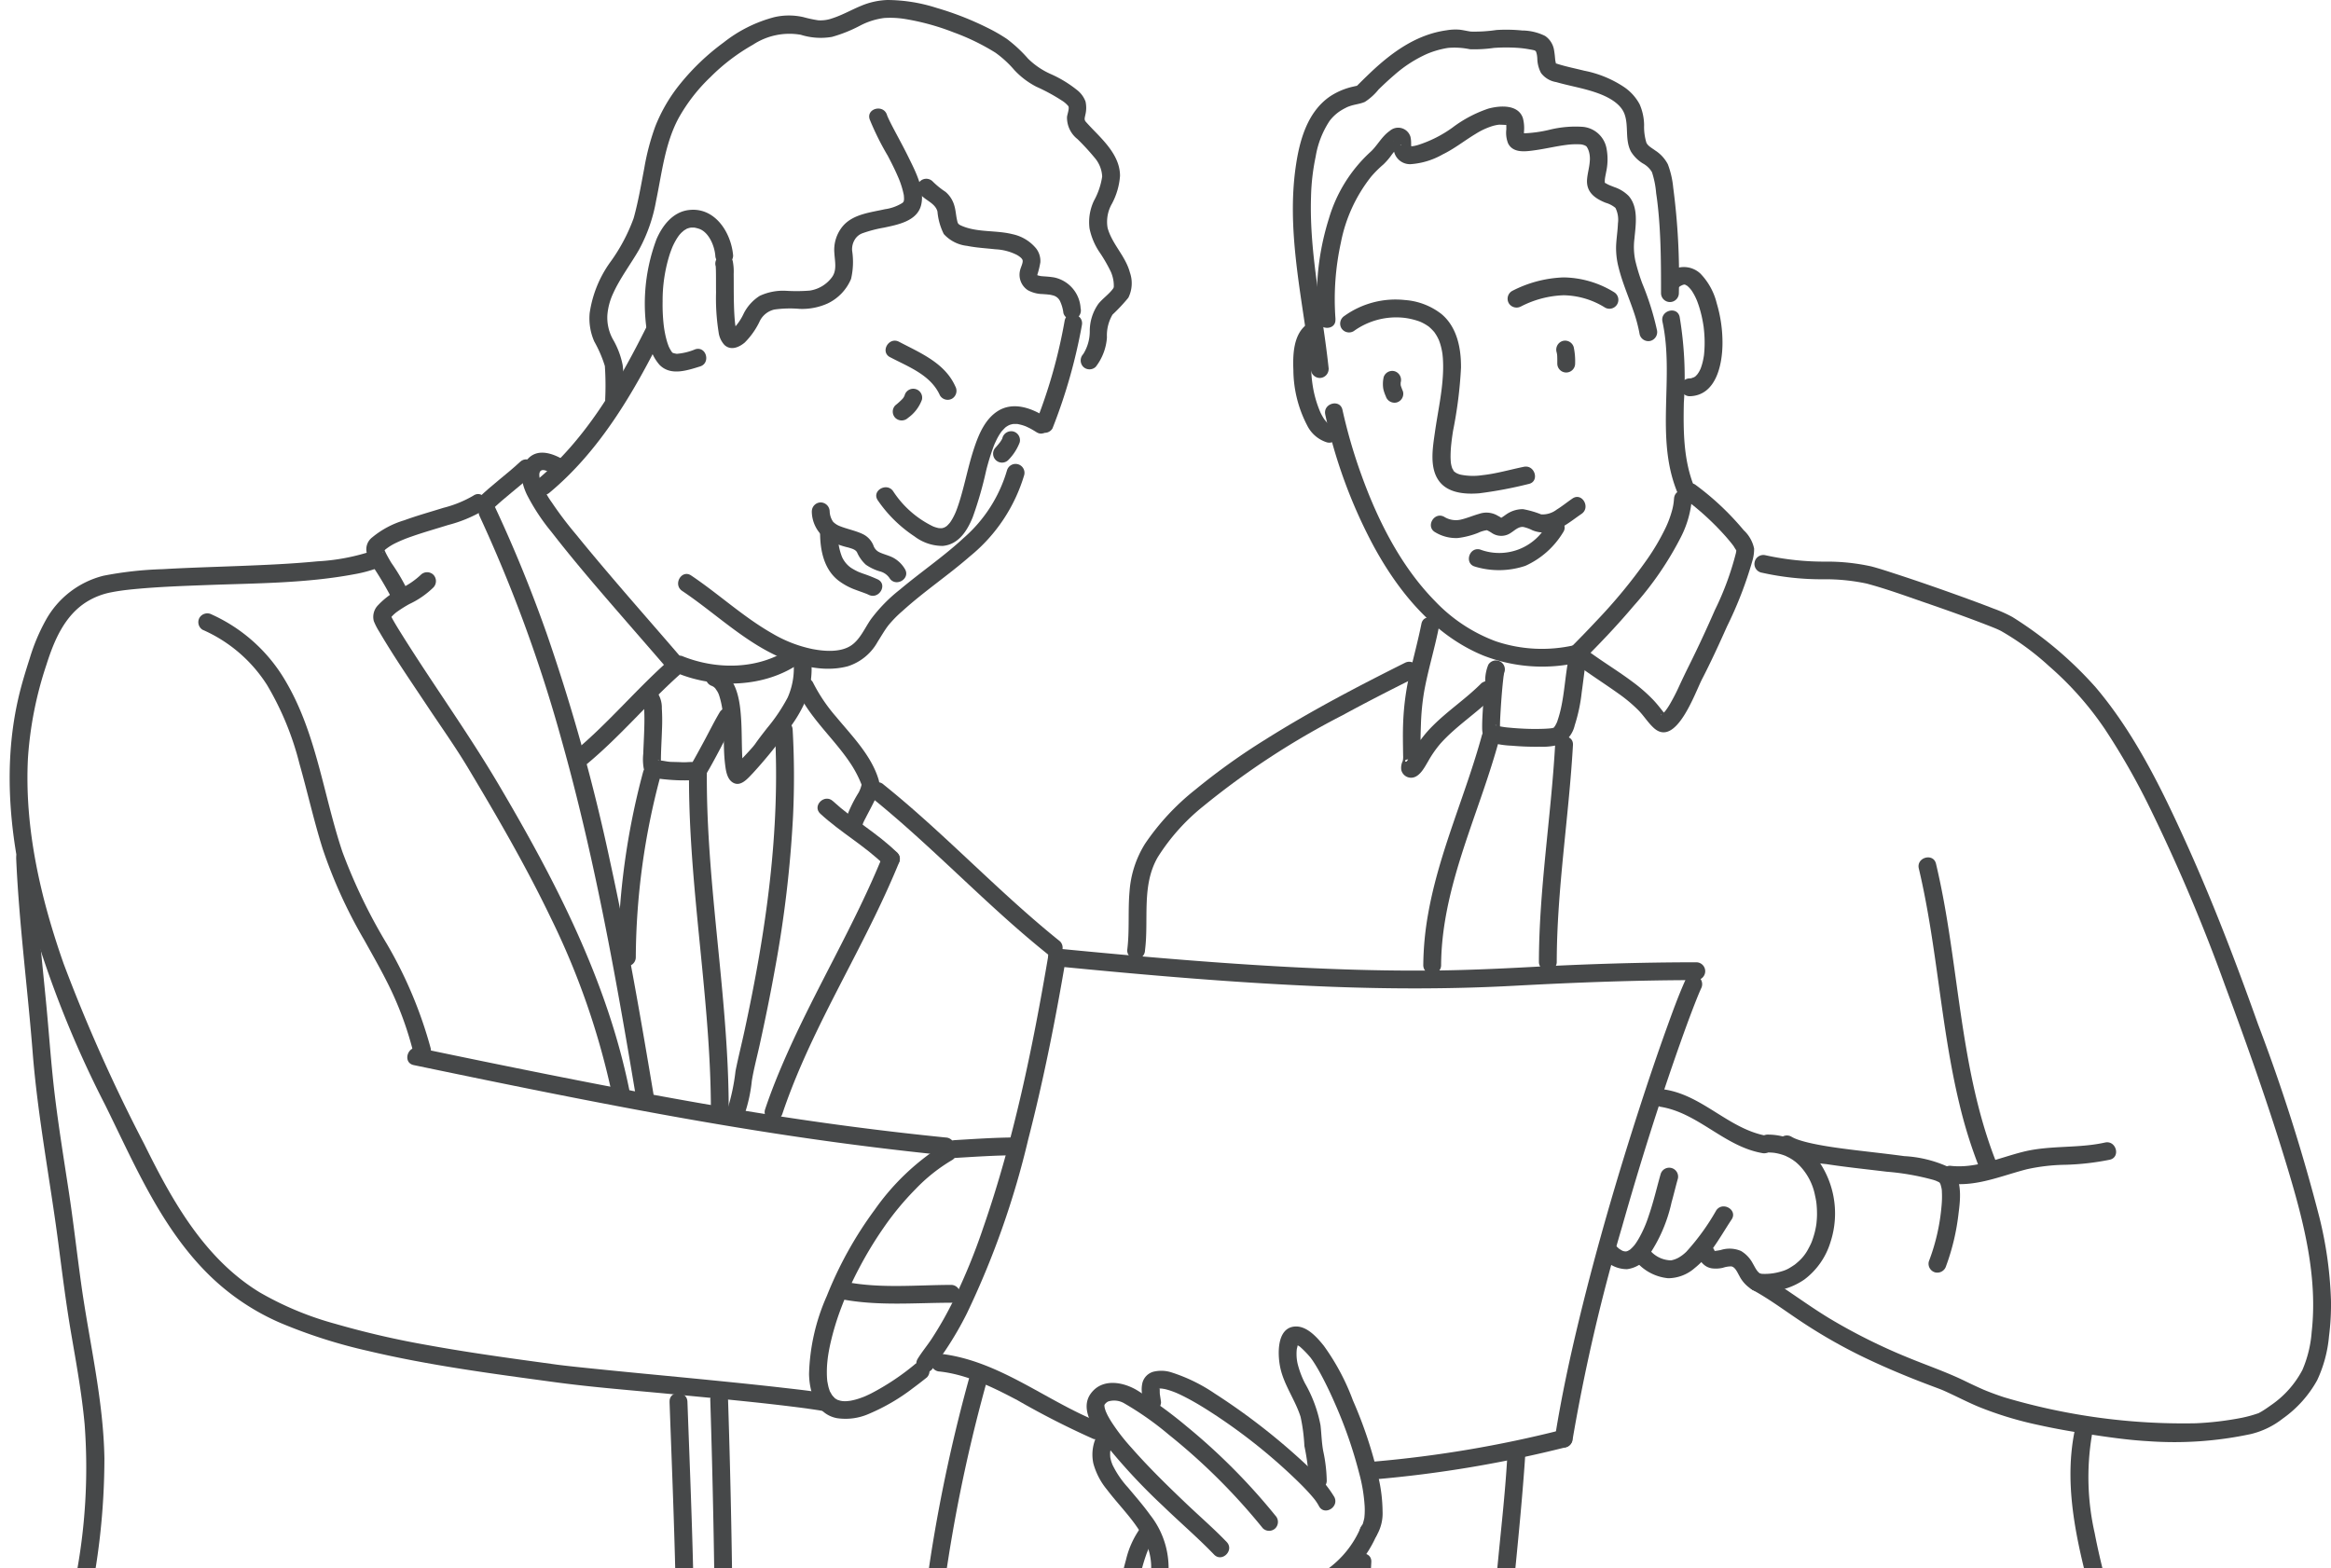 <svg xmlns="http://www.w3.org/2000/svg" xmlns:xlink="http://www.w3.org/1999/xlink" width="272" height="183.054" viewBox="0 0 272 183.054">
  <defs>
    <clipPath id="clip-path">
      <rect id="長方形_30287" data-name="長方形 30287" width="272" height="183.054" transform="translate(590 2583.946)" fill="#fff" stroke="#707070" stroke-width="1" opacity="0"/>
    </clipPath>
  </defs>
  <g id="knowledge_img" transform="translate(-590 -2583.946)" clip-path="url(#clip-path)">
    <g id="グループ_9479" data-name="グループ 9479" transform="translate(147.383 1055.446)">
      <g id="グループ_9478" data-name="グループ 9478" transform="translate(433.6 1528.5)">
        <path id="パス_13984" data-name="パス 13984" d="M1426.362,588.347c2.17,1.144,4.754,2.069,5.824,4.464a1.048,1.048,0,0,0,1.423.373,1.066,1.066,0,0,0,.373-1.423c-1.227-2.746-4.079-3.9-6.57-5.21-1.184-.624-2.236,1.171-1.05,1.8Z" transform="translate(-1313.488 -546.662)" fill="#464849"/>
        <path id="パス_13985" data-name="パス 13985" d="M1436.14,653.9c-1.615-1.027-3.735-1.8-5.518-.7-1.531.946-2.277,2.768-2.817,4.4-.61,1.847-.987,3.76-1.529,5.626-.125.433-.26.863-.412,1.287q-.057.159-.118.318c-.013.033-.132.328-.071.181s-.061.137-.075.169q-.064.141-.134.28c-.083.166-.172.329-.269.487-.043.071-.089.14-.135.21-.07.106-.189.238-.032.055-.105.123-.211.24-.324.355-.027.027-.233.2-.079.078s-.066.046-.11.071c-.075.044-.153.081-.227.124-.136.078.095-.041.106-.044-.05.014-.1.038-.147.05-.075.018-.155.033-.229.054.152-.044.167,0-.046-.005-.084,0-.171-.007-.255-.007-.168,0,.082.013.1.017-.061-.011-.123-.019-.183-.033a3.969,3.969,0,0,1-.6-.187,11.559,11.559,0,0,1-4.658-4.1c-.747-1.1-2.551-.062-1.8,1.05a15.581,15.581,0,0,0,4.3,4.225,5.4,5.4,0,0,0,3.286,1.1c1.849-.161,2.854-1.776,3.492-3.34a44,44,0,0,0,1.574-5.47,27.1,27.1,0,0,1,.85-2.76c.037-.1.076-.194.115-.291.07-.176,0,.007-.016.036.02-.046.039-.093.061-.139.093-.2.185-.4.288-.6.093-.174.191-.345.3-.511.048-.075.1-.148.15-.222.031-.045.064-.088.1-.132-.057.077-.128.146-.023.035.135-.143.263-.288.407-.422.029-.027.061-.052.091-.078.158-.141-.2.13-.022.019.083-.052.161-.108.247-.156.044-.024.3-.149.136-.076s.1-.033.15-.048c.1-.029.192-.046.289-.07.166-.041-.078.009-.1.01.062,0,.124-.014.186-.015.108,0,.215,0,.323,0,.2,0,.2.024.1,0a5.735,5.735,0,0,1,.7.173c.133.044.264.093.393.146-.207-.086.183.091.248.123.307.154.6.329.892.513,1.133.721,2.178-1.079,1.05-1.8Z" transform="translate(-1305.136 -605.248)" fill="#464849"/>
        <path id="パス_13986" data-name="パス 13986" d="M1535.56,678.66c-.042.116-.043.129,0,.04q-.044.1-.1.186a3.571,3.571,0,0,1-.234.358c.074-.1-.151.184-.178.216-.093.11-.188.218-.281.327a1.04,1.04,0,0,0,1.471,1.471,5.923,5.923,0,0,0,1.325-2.046,1.05,1.05,0,0,0-.727-1.28,1.063,1.063,0,0,0-1.28.727Z" transform="translate(-1409.562 -627.571)" fill="#464849"/>
        <path id="パス_13987" data-name="パス 13987" d="M1434.486,635.52c-.086.29.055-.078-.018.076-.036.075-.081.143-.121.215-.084.153.02-.009-.046.069s-.11.126-.169.186a9.16,9.16,0,0,1-.739.657,1.044,1.044,0,0,0,0,1.471,1.068,1.068,0,0,0,1.471,0,4.511,4.511,0,0,0,1.628-2.121,1.041,1.041,0,0,0-2.006-.553Z" transform="translate(-1319.898 -589.418)" fill="#464849"/>
        <path id="パス_13988" data-name="パス 13988" d="M1581.1,560.394a61,61,0,0,1-3.22,11.54,1.076,1.076,0,0,0,.373,1.423,1.047,1.047,0,0,0,1.423-.373,63.416,63.416,0,0,0,3.43-12.037c.271-1.307-1.734-1.865-2.006-.553Z" transform="translate(-1447.848 -522.982)" fill="#464849"/>
        <path id="パス_13989" data-name="パス 13989" d="M1254.781,711.494a16.632,16.632,0,0,1-5.053,7.909c-2.351,2.181-5.016,3.985-7.466,6.048a18.169,18.169,0,0,0-3.39,3.477c-.713,1.034-1.272,2.388-2.337,3.065-1.249.794-3.069.65-4.46.384a15.246,15.246,0,0,1-4.63-1.786c-3.408-1.928-6.285-4.624-9.526-6.8-1.115-.748-2.158,1.054-1.05,1.8,3.007,2.016,5.7,4.477,8.791,6.365,3.019,1.841,6.928,3.372,10.51,2.439a6.084,6.084,0,0,0,3.521-2.885c.406-.632.775-1.292,1.233-1.889a13.5,13.5,0,0,1,1.67-1.7c2.5-2.271,5.315-4.149,7.854-6.367a19.316,19.316,0,0,0,6.338-9.5,1.041,1.041,0,0,0-2.006-.553Z" transform="translate(-1128.252 -656.626)" fill="#464849"/>
        <path id="パス_13990" data-name="パス 13990" d="M1351.338,750.793a4.031,4.031,0,0,0,1.539,3.136,9.431,9.431,0,0,0,2.733,1.089c.374.122.793.206,1,.546a4.286,4.286,0,0,0,1.031,1.455,5.624,5.624,0,0,0,1.619.776,1.932,1.932,0,0,1,1.14.778c.7,1.138,2.5.094,1.8-1.05a3.553,3.553,0,0,0-1.359-1.314c-.5-.261-1.042-.38-1.549-.609a1.359,1.359,0,0,1-.771-.841,2.508,2.508,0,0,0-1.256-1.321c-.846-.4-1.862-.592-2.665-.922a2.207,2.207,0,0,1-.778-.508,2.276,2.276,0,0,1-.4-1.215,1.067,1.067,0,0,0-1.04-1.04,1.049,1.049,0,0,0-1.04,1.04Z" transform="translate(-1247.593 -691.115)" fill="#464849"/>
        <path id="パス_13991" data-name="パス 13991" d="M1359.713,773.087c.015,2.011.445,4.177,2.1,5.5a7.446,7.446,0,0,0,2.009,1.1c.3.117.606.221.91.331.131.048.262.1.393.147.038.015.289.129.05.019.072.033.143.066.214.1,1.2.586,2.254-1.208,1.05-1.8a17.014,17.014,0,0,0-1.687-.666c-.126-.046-.251-.093-.377-.14-.022-.008-.3-.122-.087-.032-.056-.024-.112-.048-.168-.074a6.967,6.967,0,0,1-.814-.451,3.122,3.122,0,0,1-1.035-1.261,6.96,6.96,0,0,1-.473-2.773,1.041,1.041,0,0,0-2.081,0Z" transform="translate(-1255.002 -710.863)" fill="#464849"/>
        <path id="パス_13992" data-name="パス 13992" d="M1193.019,459.606c-.234-2.725-2.152-5.716-5.223-5.31-1.827.242-3.027,1.8-3.715,3.387a21.445,21.445,0,0,0-.812,12.4,5.3,5.3,0,0,0,1.153,2.27c1.293,1.325,3.21.663,4.734.194,1.276-.393.732-2.4-.553-2.006a7,7,0,0,1-2.158.53,2.662,2.662,0,0,1-.477-.112c-.13-.026-.025-.049.065.055-.041-.047-.1-.086-.139-.132-.2-.208.057.139-.081-.1-.07-.119-.145-.234-.208-.357-.034-.066-.063-.135-.1-.2-.085-.169.066.185,0,0-.056-.159-.117-.315-.167-.476a10.263,10.263,0,0,1-.265-1.054q-.056-.28-.1-.562c-.014-.09-.027-.18-.04-.27.031.222-.014-.125-.021-.187a21.389,21.389,0,0,1-.122-2.709,17.883,17.883,0,0,1,.776-5.346q.091-.295.2-.585c.037-.1.076-.2.114-.3.017-.042.034-.085.051-.127.061-.148-.064.145,0,0a8.059,8.059,0,0,1,.534-1.013q.064-.1.132-.2c.018-.027.19-.257.1-.145s.089-.1.111-.128c.058-.063.115-.127.176-.187.076-.076.414-.347.188-.185.13-.093.267-.168.4-.254.205-.131-.06,0,.054-.032.074-.024.146-.051.221-.072s.174-.039.261-.058c0,0-.185,0,.028,0,.093,0,.188,0,.281,0,.211,0,.043,0,.05,0a4.286,4.286,0,0,1,.571.144c1.112.375,1.794,1.918,1.9,3.125a1.068,1.068,0,0,0,1.04,1.04,1.048,1.048,0,0,0,1.04-1.04Z" transform="translate(-1098.453 -429.777)" fill="#464849"/>
        <path id="パス_13993" data-name="パス 13993" d="M1073.344,588.906c5.767-4.814,9.686-11.485,13.009-18.12.6-1.194-1.2-2.249-1.8-1.05-3.251,6.492-7.039,12.988-12.683,17.7a1.048,1.048,0,0,0,0,1.471,1.063,1.063,0,0,0,1.471,0Z" transform="translate(-1000.166 -531.439)" fill="#464849"/>
        <path id="パス_13994" data-name="パス 13994" d="M1253.965,370.384c.061.228,0-.235,0-.08a2.337,2.337,0,0,0,.019.253c.015.265.018.532.021.8.008.716,0,1.432.009,2.148a25.23,25.23,0,0,0,.3,4.65,2.681,2.681,0,0,0,.682,1.477c.741.687,1.7.28,2.371-.287a8.9,8.9,0,0,0,1.686-2.362,2.545,2.545,0,0,1,1.749-1.483,13.069,13.069,0,0,1,2.958-.08,7.264,7.264,0,0,0,3.292-.639,5.559,5.559,0,0,0,2.716-2.856,8.736,8.736,0,0,0,.125-3.3,2.148,2.148,0,0,1,.3-1.272,1.741,1.741,0,0,1,.948-.774,15.024,15.024,0,0,1,2.461-.639c1.582-.337,3.831-.746,4.326-2.575.5-1.851-.672-4.037-1.456-5.639-.481-.985-1.005-1.948-1.52-2.916-.222-.417-.443-.835-.652-1.259q-.129-.263-.249-.53c-.019-.043-.076-.191,0,.014-.036-.092-.071-.185-.1-.278-.433-1.259-2.444-.718-2.006.553a32.011,32.011,0,0,0,2.111,4.247c.418.8.831,1.608,1.185,2.439a10.186,10.186,0,0,1,.686,2.16c-.006-.045.021.259.022.345s0,.148-.007.222c-.005.162.068-.232,0,.012-.015.05-.025.1-.04.152-.065.209.115-.132-.038.061-.012.015-.137.138-.074.088a5.155,5.155,0,0,1-2.076.753c-1.675.382-3.677.564-4.879,1.94a4.316,4.316,0,0,0-1.012,3.2c.052.93.319,1.967-.272,2.78a3.937,3.937,0,0,1-2.6,1.576,19.452,19.452,0,0,1-2.815.022,6.49,6.49,0,0,0-3.021.591,5.21,5.21,0,0,0-1.859,2.037,6.467,6.467,0,0,1-1.339,1.917c-.245.165-.259.061,0,.078a.778.778,0,0,1,.5.193c.087.084.159.138.022,0s.068.226.017.036c-.017-.064-.041-.126-.059-.19-.038-.134-.067-.271-.093-.408-.013-.067-.076-.508-.049-.292-.046-.374-.076-.749-.1-1.125-.051-.84-.066-1.683-.073-2.525-.006-.754,0-1.508-.01-2.263a6.33,6.33,0,0,0-.11-1.524,1.041,1.041,0,0,0-2.006.553Z" transform="translate(-1161.443 -339.371)" fill="#464849"/>
        <path id="パス_13995" data-name="パス 13995" d="M1458.292,424.667c.61.768,1.784,1.059,2.042,2.063a7.28,7.28,0,0,0,.735,2.615,4.271,4.271,0,0,0,2.721,1.387c1.093.22,2.211.277,3.318.4a6.175,6.175,0,0,1,2.513.665c.218.13.565.356.641.589.094.289-.208.84-.281,1.171a2.154,2.154,0,0,0,.9,2.349,3.712,3.712,0,0,0,1.719.451c.153.013.307.022.46.034.077.006.532.062.282.023.159.025.314.059.469.1.071.018.14.042.209.067-.171-.062.006,0,.075.04a1.23,1.23,0,0,1,.528.534,4.527,4.527,0,0,1,.407,1.416,1.047,1.047,0,0,0,1.28.726,1.066,1.066,0,0,0,.727-1.28,3.9,3.9,0,0,0-3.055-3.594c-.318-.057-.642-.089-.964-.114-.139-.011-.278-.019-.417-.031l-.161-.014-.157-.017q.2.028.087.009l-.319-.076-.066-.023q.212.1.062.023a1.225,1.225,0,0,1-.114-.069c.234.271.062.046.056.035-.09-.168,0,.187-.008-.013,0,.051,0,.186-.01-.047,0,.132.014.049.032-.035a9.921,9.921,0,0,0,.337-1.4,2.393,2.393,0,0,0-.49-1.614,4.878,4.878,0,0,0-2.769-1.67c-1.924-.487-4.1-.174-5.936-.981-.443-.194-.448-.282-.552-.784s-.136-1.05-.288-1.557a3.287,3.287,0,0,0-1.032-1.618,9.45,9.45,0,0,1-1.508-1.224,1.046,1.046,0,0,0-1.471,0,1.066,1.066,0,0,0,0,1.471Z" transform="translate(-1341.926 -402.037)" fill="#464849"/>
        <path id="パス_13996" data-name="パス 13996" d="M1130.8,289.068c-.1-1.343.143-2.685-.048-4.024a9.668,9.668,0,0,0-1.14-2.992,5.242,5.242,0,0,1-.641-2.807,7.34,7.34,0,0,1,.68-2.551c.818-1.8,2.034-3.386,3.02-5.1a18.7,18.7,0,0,0,1.982-5.678c.684-3.261,1.031-6.685,2.626-9.663a20.19,20.19,0,0,1,3.726-4.8,22.928,22.928,0,0,1,4.957-3.772,7.724,7.724,0,0,1,5.579-1.16,7.743,7.743,0,0,0,3.639.246,16.5,16.5,0,0,0,3.255-1.3,8.3,8.3,0,0,1,2.851-.906,10.9,10.9,0,0,1,2.372.11,27.861,27.861,0,0,1,5.72,1.569,26.009,26.009,0,0,1,4.862,2.361,12.324,12.324,0,0,1,2.223,2.038,9.335,9.335,0,0,0,2.576,1.949,21.45,21.45,0,0,1,2.969,1.612,3.022,3.022,0,0,1,.761.66c.13.268-.13.951-.163,1.251a3.184,3.184,0,0,0,1.222,2.584,27.527,27.527,0,0,1,1.977,2.147,3.632,3.632,0,0,1,.905,2.223,8.407,8.407,0,0,1-.96,2.826,5.825,5.825,0,0,0-.516,3.233,7.707,7.707,0,0,0,1.124,2.71,17.579,17.579,0,0,1,1.378,2.379,4.336,4.336,0,0,1,.3,1.093,4.1,4.1,0,0,1,.029.65.488.488,0,0,1-.073.175c-.48.673-1.214,1.151-1.73,1.8a5.509,5.509,0,0,0-1,3.128,4.992,4.992,0,0,1-.767,2.736,1.073,1.073,0,0,0,0,1.471,1.048,1.048,0,0,0,1.471,0,6.307,6.307,0,0,0,1.3-3.425,4.783,4.783,0,0,1,.65-2.659,21.016,21.016,0,0,0,1.849-1.974,3.8,3.8,0,0,0,.177-2.951c-.506-1.912-2.087-3.31-2.6-5.2a4.221,4.221,0,0,1,.513-2.831,8.14,8.14,0,0,0,.937-3.238c0-2.156-1.614-3.827-3.018-5.272-.325-.335-.645-.674-.958-1.022-.234-.261-.141-.454-.078-.8a3.4,3.4,0,0,0,.03-1.577,3.034,3.034,0,0,0-1.022-1.373,13.8,13.8,0,0,0-3.025-1.834,8.9,8.9,0,0,1-2.664-1.807,16.118,16.118,0,0,0-2.471-2.3,19.53,19.53,0,0,0-2.265-1.3,35.514,35.514,0,0,0-5.929-2.318,19.029,19.029,0,0,0-5.738-.923,8.666,8.666,0,0,0-3.08.682c-1.119.461-2.181,1.075-3.334,1.447a4.071,4.071,0,0,1-1.667.24,15.064,15.064,0,0,1-1.755-.378,7.644,7.644,0,0,0-3.323,0,16.124,16.124,0,0,0-5.961,2.97,27.181,27.181,0,0,0-5.005,4.753,18.908,18.908,0,0,0-2.956,5.012,27.856,27.856,0,0,0-1.3,4.932c-.372,1.94-.7,3.9-1.234,5.807a20.774,20.774,0,0,1-2.788,5.212,13.49,13.49,0,0,0-2.345,5.862,6.689,6.689,0,0,0,.544,3.33,14.418,14.418,0,0,1,1.229,2.851,33.754,33.754,0,0,1,.038,3.88,1.067,1.067,0,0,0,1.04,1.04,1.049,1.049,0,0,0,1.04-1.04Z" transform="translate(-1049.082 -242.462)" fill="#464849"/>
        <path id="パス_13997" data-name="パス 13997" d="M1063.313,700.279c-1.243-.712-2.925-1.27-4.052-.05-1.113,1.2-.756,2.831-.124,4.171a23.934,23.934,0,0,0,2.865,4.355c2.936,3.79,6.1,7.407,9.239,11.029,1.4,1.613,2.8,3.217,4.194,4.837a1.05,1.05,0,0,0,1.471,0,1.062,1.062,0,0,0,0-1.471c-2.569-2.994-5.179-5.953-7.739-8.956-1.451-1.7-2.892-3.412-4.3-5.15a42.528,42.528,0,0,1-2.817-3.723,9.931,9.931,0,0,1-1.368-2.643c-.083-.3-.217-.948.18-1.107.366-.146,1.1.33,1.4.5a1.041,1.041,0,0,0,1.05-1.8Z" transform="translate(-988.643 -646.682)" fill="#464849"/>
        <path id="パス_13998" data-name="パス 13998" d="M1121.231,909.268c-3.66,3.287-6.831,7.087-10.606,10.251a1.048,1.048,0,0,0,0,1.471,1.063,1.063,0,0,0,1.471,0c3.775-3.163,6.946-6.963,10.606-10.251,1-.9-.477-2.364-1.471-1.471Z" transform="translate(-1034.44 -831.947)" fill="#464849"/>
        <path id="パス_13999" data-name="パス 13999" d="M1209.575,898.267c4.515,1.851,10.255,1.684,14.327-1.173a1.068,1.068,0,0,0,.373-1.423,1.049,1.049,0,0,0-1.423-.373c-3.672,2.577-8.667,2.627-12.724.963a1.047,1.047,0,0,0-1.28.727,1.066,1.066,0,0,0,.726,1.28Z" transform="translate(-1121.542 -819.705)" fill="#464849"/>
        <path id="パス_14000" data-name="パス 14000" d="M1245.085,903.086c.254.089-.178-.111.051.022.07.04.138.08.206.125-.206-.137,0,0,.038.041.057.06.115.117.169.179-.147-.167.132.207.177.288s.085.162.124.245q.073.164.006.013.036.091.068.183a10.263,10.263,0,0,1,.469,2.566c.138,1.835,0,3.7.231,5.523.089.717.225,1.693.918,2.1.906.53,1.731-.5,2.293-1.077a53.507,53.507,0,0,0,4-4.91,15.6,15.6,0,0,0,2.227-3.686,10.282,10.282,0,0,0,.592-4.75,1.068,1.068,0,0,0-1.04-1.04,1.048,1.048,0,0,0-1.04,1.04,8.448,8.448,0,0,1-.651,4.49,20.454,20.454,0,0,1-2.409,3.578c-.51.66-1.035,1.316-1.5,2.013.184-.278-.015.009-.13.141-.159.183-.321.364-.484.543-.366.4-.737.8-1.117,1.191-.163.167-.327.333-.5.492-.073.068-.149.132-.222.2q-.134.11.086-.064-.356.224.691-.062l.459.267c-.109-.117.172.244.029.027s.038.167,0,0-.09-.35-.126-.53c-.059-.3,0,.07-.017-.124-.011-.118-.023-.236-.033-.355-.02-.262-.033-.524-.042-.787-.047-1.244-.034-2.49-.1-3.733-.126-2.218-.414-5.29-2.867-6.152-1.266-.445-1.81,1.565-.553,2.006Z" transform="translate(-1152.994 -823.03)" fill="#464849"/>
        <path id="パス_14001" data-name="パス 14001" d="M1017.49,706.568c-1.561,1.461-3.318,2.7-4.84,4.2-.954.943.517,2.414,1.471,1.471,1.522-1.5,3.279-2.74,4.84-4.2.979-.917-.494-2.386-1.471-1.471Z" transform="translate(-947.783 -652.666)" fill="#464849"/>
        <path id="パス_14002" data-name="パス 14002" d="M1179.747,939.7c-.2-.213-.131-.171-.07-.079-.162-.244-.049-.177-.037-.081.014.114.059.237.083.351.011.052.027.2,0-.044.011.086.019.172.026.258.017.193.027.387.034.58.03.813.005,1.627-.024,2.439-.029.795-.072,1.589-.1,2.383a6.064,6.064,0,0,0,.054,1.682c.274,1.057,1.682,1.221,2.588,1.3a21.4,21.4,0,0,0,3.01.091,2.015,2.015,0,0,0,1.858-1c.347-.579.664-1.177.986-1.77.74-1.364,1.427-2.768,2.218-4.1a1.041,1.041,0,0,0-1.8-1.05c-.627,1.058-1.175,2.168-1.757,3.251-.356.661-.712,1.322-1.078,1.977-.126.225-.251.45-.384.671-.037.062-.085.123-.117.189-.01.02-.046.048-.048.07a.582.582,0,0,1,.308-.281q.318-.164.066-.073c-.389-.041-.917.039-1.349.017s-.863-.029-1.3-.041c-.457-.013-.9-.148-1.346-.169-.017,0-.216-.059-.187-.078.1-.068.306.379.341.486-.051-.154,0,.319,0-.007-.014-1.347.084-2.692.125-4.038a22.9,22.9,0,0,0-.019-2.441,3.119,3.119,0,0,0-.615-1.968c-.917-.979-2.386.494-1.471,1.471Z" transform="translate(-1095.583 -857.52)" fill="#464849"/>
        <path id="パス_14003" data-name="パス 14003" d="M1015.225,752.076a169.436,169.436,0,0,1,9.527,26.021c2.5,8.885,4.437,17.92,6.125,26.992.953,5.126,1.829,10.267,2.686,15.41a1.048,1.048,0,0,0,1.28.727,1.065,1.065,0,0,0,.727-1.28c-1.532-9.188-3.121-18.37-5.11-27.472a223.758,223.758,0,0,0-7.434-26.754c-1.762-4.992-3.756-9.9-6-14.694a1.049,1.049,0,0,0-1.423-.373,1.064,1.064,0,0,0-.373,1.423Z" transform="translate(-950.223 -691.792)" fill="#464849"/>
        <path id="パス_14004" data-name="パス 14004" d="M914.083,741.52a13.368,13.368,0,0,1-3.505,1.428c-1.527.478-3.071.907-4.575,1.455a10.61,10.61,0,0,0-3.754,2.01,1.748,1.748,0,0,0-.637,1.708,5.849,5.849,0,0,0,.679,1.587,39.975,39.975,0,0,1,2.06,3.429,1.046,1.046,0,0,0,1.423.373,1.068,1.068,0,0,0,.373-1.423,23.412,23.412,0,0,0-1.656-2.732c-.148-.247-.294-.5-.432-.749-.072-.132-.142-.264-.209-.4-.031-.064-.168-.38-.1-.2-.04-.1-.068-.2-.1-.307-.072-.2,0-.029,0,0a2.259,2.259,0,0,0-.111.32c-.106.31-.117.149-.033.092a3.423,3.423,0,0,0,.292-.295,6.465,6.465,0,0,1,1.31-.806,16.413,16.413,0,0,1,1.787-.723c1.4-.492,2.828-.893,4.244-1.337a15.814,15.814,0,0,0,4-1.637c1.114-.733.073-2.536-1.05-1.8Z" transform="translate(-849.819 -683.68)" fill="#464849"/>
        <path id="パス_14005" data-name="パス 14005" d="M914.04,820.528a9.071,9.071,0,0,1-2.39,1.617,9.283,9.283,0,0,0-2.577,1.906,1.948,1.948,0,0,0-.519,1.882,7.483,7.483,0,0,0,.636,1.235c1.736,2.963,3.694,5.8,5.595,8.663,1.6,2.407,3.288,4.776,4.774,7.257,3.413,5.7,6.75,11.451,9.627,17.44a88.6,88.6,0,0,1,7.2,20.788c.264,1.311,2.27.756,2.006-.553-2.585-12.825-8.65-24.526-15.241-35.7-3.547-6.016-7.641-11.672-11.342-17.591-.355-.568-.709-1.137-1.036-1.721-.1-.172-.177-.357-.277-.526s.075.292.019.04c-.043-.194-.007.338,0,.368-.034-.157-.051.078.029-.077a1.891,1.891,0,0,1,.1-.16q-.09.118.032-.028a4.518,4.518,0,0,1,.5-.458,14.84,14.84,0,0,1,1.518-.964A10.2,10.2,0,0,0,915.511,822a1.069,1.069,0,0,0,0-1.471,1.049,1.049,0,0,0-1.471,0Z" transform="translate(-855.918 -753.443)" fill="#464849"/>
        <path id="パス_14006" data-name="パス 14006" d="M1335.926,928.456c1.542,3.283,4.415,5.65,6.348,8.673a13.277,13.277,0,0,1,1.094,2.137,1.491,1.491,0,0,1,.068.212q-.029-.259-.028-.077.035-.222,0-.035c-.014.061-.03.121-.048.182a3.9,3.9,0,0,1-.285.717,16.07,16.07,0,0,0-1.6,3.382c-.261,1.308,1.744,1.867,2.006.553.017-.083.139-.439.071-.273.091-.223.2-.44.314-.654.262-.516.541-1.023.8-1.541.439-.874,1.031-1.937.733-2.941-.839-2.828-3.122-5.125-4.954-7.34a19.342,19.342,0,0,1-2.724-4.045,1.049,1.049,0,0,0-1.423-.373,1.063,1.063,0,0,0-.373,1.423Z" transform="translate(-1233.854 -847.785)" fill="#464849"/>
        <path id="パス_14007" data-name="パス 14007" d="M1271.337,971.469c.677,11.828-1.036,23.589-3.529,35.124-.341,1.58-.741,3.15-1.056,4.735a23.6,23.6,0,0,1-.938,4.441,1.047,1.047,0,0,0,.727,1.28,1.067,1.067,0,0,0,1.28-.727,17.6,17.6,0,0,0,.834-3.859c.235-1.42.613-2.822.922-4.227.647-2.94,1.25-5.889,1.781-8.852a136.894,136.894,0,0,0,2.108-17.836,97.856,97.856,0,0,0-.047-10.08c-.076-1.331-2.157-1.34-2.081,0Z" transform="translate(-1171.909 -886.318)" fill="#464849"/>
        <path id="パス_14008" data-name="パス 14008" d="M1357.453,1050.624c2.363,2.182,5.216,3.76,7.507,6.024.953.942,2.425-.528,1.471-1.471-2.293-2.265-5.144-3.843-7.507-6.024-.983-.907-2.458.561-1.471,1.471Z" transform="translate(-1252.716 -955.656)" fill="#464849"/>
        <path id="パス_14009" data-name="パス 14009" d="M1317.484,1101.564c-3.22,7.895-7.663,15.225-11.123,23.012-.941,2.116-1.817,4.263-2.553,6.459-.427,1.272,1.582,1.818,2.006.553,2.705-8.067,7.1-15.458,10.8-23.084,1.02-2.1,1.991-4.224,2.873-6.387a1.047,1.047,0,0,0-.727-1.28,1.067,1.067,0,0,0-1.28.727Z" transform="translate(-1205.507 -1001.583)" fill="#464849"/>
        <path id="パス_14010" data-name="パス 14010" d="M1158.619,1015.678a85.317,85.317,0,0,0-2.952,21.729,1.041,1.041,0,0,0,2.081,0,83.04,83.04,0,0,1,2.878-21.176,1.041,1.041,0,0,0-2.006-.553Z" transform="translate(-1074.542 -925.65)" fill="#464849"/>
        <path id="パス_14011" data-name="パス 14011" d="M1227.383,1012.336c-.107,10.366,1.489,20.646,2.212,30.966.2,2.874.334,5.754.337,8.635a1.041,1.041,0,0,0,2.081,0c-.012-10.343-1.636-20.594-2.289-30.9-.183-2.9-.29-5.8-.26-8.7a1.041,1.041,0,0,0-2.081,0Z" transform="translate(-1137.963 -922.458)" fill="#464849"/>
        <path id="パス_14012" data-name="パス 14012" d="M583.923,798.25a24.28,24.28,0,0,1-6.437,1.225c-3,.291-6.012.421-9.021.539s-6.033.2-9.046.376a42.133,42.133,0,0,0-6.916.767,10.653,10.653,0,0,0-6.724,5.181,22.445,22.445,0,0,0-1.869,4.444c-.525,1.635-1.032,3.284-1.4,4.961-1.814,8.184-.831,16.731,1.325,24.748A122.782,122.782,0,0,0,552.7,862.91c3.368,6.806,6.423,14.1,11.851,19.576a27.43,27.43,0,0,0,8.6,5.872,60.742,60.742,0,0,0,10.2,3.262c7.165,1.7,14.485,2.659,21.774,3.649,4.537.616,9.118.959,13.674,1.4,5.291.514,10.594.987,15.865,1.688l-.024,0,.164.023.276.039q.292.042.584.086c.318.049.636.1.952.161a1.068,1.068,0,0,0,1.28-.727,1.05,1.05,0,0,0-.727-1.28c-1.8-.341-3.643-.532-5.466-.742-2.683-.308-5.371-.581-8.058-.849-5.254-.524-10.514-1-15.765-1.554-.75-.08-1.5-.162-2.249-.256-.042-.005-.309-.041-.091-.011s-.2-.027-.26-.036l-1.318-.181q-1.291-.177-2.581-.355c-3.679-.511-7.354-1.052-11.009-1.717a102.253,102.253,0,0,1-10.791-2.487,37.05,37.05,0,0,1-8.87-3.693c-6.46-3.955-10.2-10.711-13.455-17.307a191.684,191.684,0,0,1-9.392-21.027c-2.7-7.682-4.593-15.83-4.167-24.02a43.379,43.379,0,0,1,2.157-10.884c.886-2.8,2.107-5.728,4.711-7.347a8.431,8.431,0,0,1,2.882-1.108c.21-.042.422-.079.633-.114q.18-.03.361-.056c.074-.011.44-.061.245-.036.556-.073,1.113-.132,1.672-.183,2.723-.251,5.459-.348,8.191-.451,5.718-.215,11.575-.2,17.216-1.262a15.745,15.745,0,0,0,2.715-.722,1.071,1.071,0,0,0,.727-1.28,1.048,1.048,0,0,0-1.28-.727Z" transform="translate(-531.418 -733.962)" fill="#464849"/>
        <path id="パス_14013" data-name="パス 14013" d="M1364.206,1397.073a27.831,27.831,0,0,0-7.989,7.6,44.743,44.743,0,0,0-5.588,10.06,23.972,23.972,0,0,0-2.072,9.1c.038,2.156.827,4.672,3.229,5.155a6.761,6.761,0,0,0,3.812-.524,23.26,23.26,0,0,0,5.1-2.988c.545-.4,1.081-.819,1.612-1.242a1.047,1.047,0,0,0,0-1.471,1.066,1.066,0,0,0-1.471,0,28.639,28.639,0,0,1-5.084,3.367c-.169.083-.341.163-.512.242-.028.013-.306.132-.08.037q-.12.05-.24.1c-.3.115-.6.22-.906.305a7.965,7.965,0,0,1-.819.178c.344-.058-.076,0-.162.01-.137.009-.274.012-.411.007-.11,0-.219-.015-.33-.025.377.032.014,0-.083-.027s-.19-.061-.286-.085c-.079-.02-.232-.118.069.034-.056-.028-.117-.05-.171-.083s-.134-.081-.2-.119c-.266-.15.111.133-.049-.033-.065-.067-.138-.126-.2-.194-.032-.034-.061-.072-.094-.106-.178-.18.1.164.016.022-.1-.171-.2-.341-.3-.516-.12-.215.064.224-.036-.092-.039-.123-.083-.243-.118-.368-.063-.228-.1-.459-.147-.691s.027.259,0,.03c0-.042-.011-.084-.014-.126-.014-.152-.027-.3-.035-.456a12.1,12.1,0,0,1,.052-1.8c.015-.157.033-.313.052-.469.033-.273-.035.231.006-.043.012-.081.024-.163.037-.243q.086-.547.2-1.088a30.839,30.839,0,0,1,1.337-4.474,40.018,40.018,0,0,1,2.094-4.62,44.387,44.387,0,0,1,2.835-4.672,33.032,33.032,0,0,1,3.728-4.509,19.854,19.854,0,0,1,4.263-3.388,1.041,1.041,0,0,0-1.05-1.8Z" transform="translate(-1245.134 -1263.478)" fill="#464849"/>
        <path id="パス_14014" data-name="パス 14014" d="M732.61,863.73a16.98,16.98,0,0,1,7.512,6.447,34.379,34.379,0,0,1,3.775,9.176c.938,3.3,1.681,6.664,2.714,9.943a57.238,57.238,0,0,0,4.854,10.651c1.1,1.979,2.233,3.947,3.2,6A39.3,39.3,0,0,1,757.2,913.1a1.041,1.041,0,0,0,2.006-.553,50.056,50.056,0,0,0-5.105-12.153,64.03,64.03,0,0,1-5.194-10.763c-2.2-6.569-3.014-13.729-6.555-19.793a19.054,19.054,0,0,0-8.691-7.9,1.073,1.073,0,0,0-1.423.373,1.048,1.048,0,0,0,.373,1.423Z" transform="translate(-699.938 -790.222)" fill="#464849"/>
        <path id="パス_14015" data-name="パス 14015" d="M943.722,1302.3c8.712,1.817,17.43,3.611,26.179,5.242,7.637,1.424,15.3,2.713,23,3.759q6.433.874,12.893,1.53a1.047,1.047,0,0,0,1.04-1.04,1.063,1.063,0,0,0-1.04-1.04q-11.245-1.134-22.4-2.954c-8-1.291-15.957-2.8-23.9-4.384q-7.615-1.522-15.215-3.118c-1.306-.272-1.865,1.733-.553,2.006Z" transform="translate(-886.433 -1177.994)" fill="#464849"/>
        <path id="パス_14016" data-name="パス 14016" d="M464.886,1101.276c.329,7.567,1.328,15.08,1.921,22.627.587,7.473,2.02,14.833,2.992,22.258.464,3.548.9,7.083,1.507,10.611s1.245,7.036,1.57,10.595a67.747,67.747,0,0,1-1.085,18.109c-2.334,13.031-6.683,25.61-10.636,38.21-2.082,6.637-4.1,13.305-5.9,20.023-.381,1.418-.763,2.841-1.056,4.281a3.882,3.882,0,0,0,.129,2.786,18.41,18.41,0,0,0,3.573,4.31c1.5,1.5,3.072,2.946,4.711,4.3.547.451,1.1.9,1.688,1.3,1.113.752,2.155-1.05,1.05-1.8a35.19,35.19,0,0,1-3.794-3.184,43.656,43.656,0,0,1-4.522-4.636c-.2-.25-.4-.507-.574-.776-.093-.141-.177-.286-.264-.432a2.1,2.1,0,0,1-.113-.22c.059.133.039.035-.009-.031-.148-.205,0-.116-.021.017a1.408,1.408,0,0,1,0-.144,1.342,1.342,0,0,0,.018-.211c.012-.179-.047.24.013-.082.229-1.217.52-2.419.831-3.618,1.755-6.775,3.81-13.481,5.883-20.164,3.71-11.958,7.827-23.834,10.37-36.115a82.085,82.085,0,0,0,2.014-17.978c-.119-6.865-1.762-13.562-2.707-20.332-.508-3.639-.913-7.288-1.468-10.922-.563-3.693-1.162-7.382-1.611-11.091-.442-3.653-.678-7.328-1.034-10.99-.359-3.7-.751-7.389-1.043-11.09-.147-1.869-.267-3.74-.349-5.613-.058-1.334-2.139-1.341-2.081,0Z" transform="translate(-453.982 -1001.119)" fill="#464849"/>
        <path id="パス_14017" data-name="パス 14017" d="M540.976,1650.11c.438,12.112.987,24.226.757,36.349-.237,12.461-1.231,25.009-4.024,37.181-1.031,4.493-2.436,9.031-5.054,12.875a16.03,16.03,0,0,1-4.742,4.665,20.839,20.839,0,0,1-7.545,2.639,32.732,32.732,0,0,1-7.8.167c-2.794-.208-5.572-.591-8.336-1.037-5.619-.9-11.192-2.094-16.832-2.86-4.454-.6-8.877-1.446-13.291-2.289-5.174-.988-10.339-2.026-15.508-3.036q-1.725-.337-3.451-.667a1.068,1.068,0,0,0-1.28.727,1.05,1.05,0,0,0,.727,1.28c9.954,1.9,19.87,4.089,29.887,5.649,2.366.369,4.739.676,7.1,1.078,2.9.493,5.788,1.04,8.684,1.548,5.53.971,11.228,2,16.865,1.83,5.32-.158,10.949-1.762,14.809-5.582,3.453-3.418,5.445-8.074,6.8-12.665a114.124,114.124,0,0,0,3.349-17.181c.851-6.367,1.34-12.778,1.584-19.2.47-12.383.015-24.772-.451-37.147q-.082-2.164-.161-4.327c-.048-1.335-2.129-1.342-2.081,0Z" transform="translate(-453.831 -1486.513)" fill="#464849"/>
        <path id="パス_14018" data-name="パス 14018" d="M631.233,1837.7c9.357.641,18.807-.123,28.117,1.228a43.084,43.084,0,0,1,7.338,1.669c1.274.421,1.821-1.588.553-2.006a54.971,54.971,0,0,0-13.675-2.321c-4.876-.319-9.766-.3-14.65-.375-2.562-.038-5.126-.1-7.683-.275-1.337-.091-1.331,1.989,0,2.081Z" transform="translate(-609.843 -1651.467)" fill="#464849"/>
        <path id="パス_14019" data-name="パス 14019" d="M923.739,1861.825c-.691,4.383-2.015,8.744-2.037,13.209a1.041,1.041,0,0,0,2.081,0c.022-4.278,1.3-8.456,1.963-12.656a1.073,1.073,0,0,0-.727-1.28,1.048,1.048,0,0,0-1.28.726Z" transform="translate(-867.621 -1673.973)" fill="#464849"/>
        <path id="パス_14020" data-name="パス 14020" d="M622.084,1969.846c-10.285.2-20.572-.153-30.856-.32-2.825-.046-5.65-.078-8.475-.079a1.041,1.041,0,0,0,0,2.081c10.245,0,20.484.393,30.729.45,2.867.016,5.735.005,8.6-.051a1.041,1.041,0,0,0,0-2.081Z" transform="translate(-566.963 -1769.825)" fill="#464849"/>
        <path id="パス_14021" data-name="パス 14021" d="M1408.851,1033.913c5.586,4.494,10.621,9.612,15.968,14.378,1.506,1.342,3.039,2.654,4.613,3.917a1.072,1.072,0,0,0,1.471,0,1.048,1.048,0,0,0,0-1.471c-5.59-4.483-10.622-9.6-15.963-14.364-1.508-1.346-3.043-2.663-4.618-3.93a1.072,1.072,0,0,0-1.471,0,1.048,1.048,0,0,0,0,1.471Z" transform="translate(-1298.193 -940.87)" fill="#464849"/>
        <path id="パス_14022" data-name="パス 14022" d="M1487.9,1393.339c2.369-.139,4.744-.307,7.118-.312a1.041,1.041,0,0,0,0-2.081c-2.374.006-4.749.174-7.118.313-1.331.078-1.34,2.159,0,2.081Z" transform="translate(-1367.487 -1258.193)" fill="#464849"/>
        <path id="パス_14023" data-name="パス 14023" d="M1375.251,1538.681c4.254.822,8.556.426,12.854.418a1.041,1.041,0,0,0,0-2.081c-4.1.008-8.247.439-12.3-.344a1.067,1.067,0,0,0-1.28.727,1.05,1.05,0,0,0,.727,1.28Z" transform="translate(-1268.072 -1387.057)" fill="#464849"/>
        <path id="パス_14024" data-name="パス 14024" d="M1472.184,1201c-1.826,10.775-4.043,21.6-7.644,31.936a70.507,70.507,0,0,1-3.332,8.155,41.74,41.74,0,0,1-2.649,4.7c-.526.8-1.15,1.537-1.643,2.353a1.041,1.041,0,0,0,1.8,1.05c.42-.7.951-1.33,1.407-2a39.659,39.659,0,0,0,2.543-4.361,100.209,100.209,0,0,0,7.17-20.351c1.779-6.9,3.168-13.9,4.358-20.923a1.071,1.071,0,0,0-.727-1.28,1.049,1.049,0,0,0-1.28.727Z" transform="translate(-1340.831 -1089.533)" fill="#464849"/>
        <path id="パス_14025" data-name="パス 14025" d="M1472.622,1611.33c3.223.362,6.254,1.867,9.083,3.363a97.216,97.216,0,0,0,8.844,4.506,1.047,1.047,0,0,0,1.28-.727,1.066,1.066,0,0,0-.726-1.28c-6.214-2.512-11.629-7.174-18.48-7.943a1.047,1.047,0,0,0-1.04,1.04,1.065,1.065,0,0,0,1.04,1.041Z" transform="translate(-1353.941 -1451.259)" fill="#464849"/>
        <path id="パス_14026" data-name="パス 14026" d="M1457.669,1623.079a185.819,185.819,0,0,0-4.631,21.249,200.833,200.833,0,0,0-2.106,21.111c-.367,7.534-.379,15.081-.237,22.621.155,8.188.4,16.387.892,24.563.459,7.671,1.1,15.418.461,23.1-.068.819-.151,1.637-.263,2.451a1.076,1.076,0,0,0,.727,1.28,1.047,1.047,0,0,0,1.28-.727c1.053-7.613.527-15.383.063-23.022-.49-8.075-.8-16.157-1.005-24.245-.19-7.669-.246-15.345.035-23.013a204.107,204.107,0,0,1,1.782-21.018,182.472,182.472,0,0,1,4.281-21.114q.354-1.343.728-2.681a1.041,1.041,0,0,0-2.006-.553Z" transform="translate(-1335.393 -1462.844)" fill="#464849"/>
        <path id="パス_14027" data-name="パス 14027" d="M1248.882,1648.782q.449,14.19.554,28.385c.054,9.378.139,18.764-.134,28.14-.244,8.377-.561,16.774-.22,25.154a105.752,105.752,0,0,0,1.1,12.055c.532,3.4,1.239,7,2.958,10.028,1.641,2.888,4.806,4.433,7.735,5.725a112.187,112.187,0,0,0,10.91,3.965c.649.209,1.3.417,1.944.632,1.273.424,1.82-1.585.553-2.006-3.305-1.1-6.635-2.117-9.887-3.374a45.013,45.013,0,0,1-5.226-2.351,12.072,12.072,0,0,1-3.531-2.58c-.032-.037-.162-.2-.041-.043-.039-.051-.078-.1-.115-.157-.1-.137-.189-.274-.279-.415-.19-.3-.363-.607-.524-.922a14.167,14.167,0,0,1-.814-1.925,35.445,35.445,0,0,1-1.332-5.13,86.335,86.335,0,0,1-1.286-11.612c-.445-8.251-.185-16.533.063-24.786.275-9.138.25-18.275.215-27.417q-.052-13.663-.445-27.319-.058-2.023-.123-4.046c-.042-1.336-2.123-1.342-2.081,0Z" transform="translate(-1156.982 -1485.338)" fill="#464849"/>
        <path id="パス_14028" data-name="パス 14028" d="M1227.187,2002.378c.97.33,1.993.435,2.969.742,1.28.4,1.828-1.606.553-2.006-.976-.307-2-.412-2.969-.742-1.27-.433-1.815,1.576-.553,2.006Z" transform="translate(-1137.161 -1797.121)" fill="#464849"/>
        <path id="パス_14029" data-name="パス 14029" d="M1071.008,2527.6c-1.176,7.7-3.833,15.042-6.375,22.374a52.688,52.688,0,0,0-1.966,6.135c-.279,1.306,1.726,1.864,2.006.553a46.866,46.866,0,0,1,1.716-5.414c.639-1.851,1.289-3.7,1.925-5.55,1.251-3.646,2.448-7.315,3.384-11.055.537-2.143.983-4.307,1.316-6.491a1.073,1.073,0,0,0-.726-1.28,1.048,1.048,0,0,0-1.28.727Z" transform="translate(-992.268 -2262.794)" fill="#464849"/>
        <path id="パス_14030" data-name="パス 14030" d="M1643.26,1703.118a10,10,0,0,0-1.913-8.369c-.8-1.115-1.706-2.146-2.584-3.2a11.059,11.059,0,0,1-1.845-2.727c.093.211-.058-.165-.08-.234-.043-.133-.081-.268-.111-.4-.012-.054-.022-.109-.032-.163-.044-.22.005.192-.007-.051-.007-.138-.016-.275-.012-.414,0-.056.007-.111.009-.167.007-.2-.025.111,0-.018a4.173,4.173,0,0,1,.1-.426c.021-.072.046-.144.07-.215.062-.182-.03.055.019-.056a4.976,4.976,0,0,1,.256-.487,1.041,1.041,0,0,0-1.8-1.05,4.906,4.906,0,0,0-.61,3.6,8.147,8.147,0,0,0,1.593,3.057c1.612,2.125,3.587,3.927,4.6,6.334a6.953,6.953,0,0,1,.341,4.436c-.319,1.3,1.687,1.855,2.006.553Z" transform="translate(-1498.12 -1517.937)" fill="#464849"/>
        <path id="パス_14031" data-name="パス 14031" d="M1645.136,1657.326c-1.5-1.558-3.148-2.985-4.716-4.477-2.205-2.1-4.391-4.233-6.4-6.525a23.17,23.17,0,0,1-2.294-2.957c-.132-.206-.259-.416-.377-.631-.058-.1-.114-.21-.166-.317-.033-.065-.2-.468-.093-.186a4.614,4.614,0,0,1-.168-.494c-.025-.094-.039-.189-.061-.284.052.232.018.121.012-.038-.006-.178-.008-.134-.016.038a.527.527,0,0,1,.053-.2c-.171.292,0,0,.1-.1a1.012,1.012,0,0,1,.3-.222,2.316,2.316,0,0,1,1.883.219,35.815,35.815,0,0,1,5.184,3.649,71.874,71.874,0,0,1,10.977,10.924,1.047,1.047,0,0,0,1.471,0,1.065,1.065,0,0,0,0-1.471,72.192,72.192,0,0,0-10.306-10.375,52.459,52.459,0,0,0-5.744-4.2c-1.668-1.035-4.147-1.508-5.488.321-1.453,1.981.684,4.6,1.88,6.127a69.263,69.263,0,0,0,6.528,6.99c1.97,1.908,4.068,3.706,5.971,5.681.931.966,2.4-.506,1.471-1.471Z" transform="translate(-1492.983 -1477.365)" fill="#464849"/>
        <path id="パス_14032" data-name="パス 14032" d="M1686.625,1630.078c-.037-.3-.09-.6-.132-.9-.031-.231.006-.584-.044-.758-.016-.057.091-.172-.091.047-.137.166-.1.1-.016.047.166-.116-.217.089-.077.03a.376.376,0,0,1,.148-.041c.177.054-.228-.018-.067.005a1.433,1.433,0,0,0,.151-.008c.129,0,.256.012.384.021-.326-.023.063.016.184.044.147.033.293.073.437.116s.314.1.469.157q.133.049.265.1c.046.018.288.119.189.077s.167.075.2.089q.125.056.249.115c.2.1.4.194.6.3.849.436,1.672.921,2.48,1.43a65.556,65.556,0,0,1,10.147,7.919c.671.636,1.329,1.289,1.943,1.981.126.143.251.287.373.434.059.072.117.145.176.218.112.138-.118-.166.015.022a5.727,5.727,0,0,1,.44.689c.609,1.193,2.4.141,1.8-1.05a14.11,14.11,0,0,0-2.895-3.4,75.442,75.442,0,0,0-11.043-8.667,19.523,19.523,0,0,0-5.023-2.463,3.892,3.892,0,0,0-2.191-.081,1.834,1.834,0,0,0-1.238,1.277,3.405,3.405,0,0,0-.06,1.215c.023.232.058.464.093.694a3.14,3.14,0,0,0,.057.349,1.073,1.073,0,0,0,1.04,1.04,1.047,1.047,0,0,0,1.04-1.04Z" transform="translate(-1542.131 -1466.447)" fill="#464849"/>
        <path id="パス_14033" data-name="パス 14033" d="M1828.325,1599.892a17.866,17.866,0,0,0-.413-3.5c-.184-1-.2-1.991-.314-3a15.662,15.662,0,0,0-1.822-4.918,10.831,10.831,0,0,1-.839-2.222,5.044,5.044,0,0,1-.137-1.126,4.732,4.732,0,0,1,.034-.655,3.725,3.725,0,0,0,.12-.541c-.008-.186.095-.026-.06-.025a1.974,1.974,0,0,0-.209.036c.161-.041.05.019-.015-.014a2.881,2.881,0,0,1,.534.3,11.14,11.14,0,0,1,1.248,1.291c.157.173-.124-.185.019.023.05.073.1.143.154.215.122.175.237.354.35.535.257.414.5.839.726,1.268.582,1.086,1.107,2.2,1.6,3.332a51.861,51.861,0,0,1,2.8,8.067,18.925,18.925,0,0,1,.649,3.9c.012.282.014.564,0,.845-.007.144-.02.287-.033.431,0,.053-.032.2.006-.032-.01.065-.019.131-.033.195-.047.217-.106.423-.174.635.032-.1.052-.076-.046.084-.054.089-.106.177-.167.262a1.049,1.049,0,0,0,.373,1.423,1.064,1.064,0,0,0,1.423-.373,5.087,5.087,0,0,0,.739-2.9,17.94,17.94,0,0,0-.49-3.993,50.218,50.218,0,0,0-2.97-8.951,26.657,26.657,0,0,0-3.4-6.379c-.793-.986-1.984-2.341-3.375-2.242-2.19.157-2.021,3.439-1.671,4.934.467,1.991,1.723,3.663,2.338,5.6a20.558,20.558,0,0,1,.445,3.408,25.722,25.722,0,0,1,.531,4.084,1.041,1.041,0,0,0,2.08,0Z" transform="translate(-1664.492 -1427.045)" fill="#464849"/>
        <path id="パス_14034" data-name="パス 14034" d="M1689.008,1780.573a11.54,11.54,0,0,1-4.033,5c-1.959,1.4-4.02,2.629-5.843,4.219-.922.8-1.629,1.818-2.848,2.147a18,18,0,0,0-3.452.914,7.859,7.859,0,0,0-2.688,2.825,6.911,6.911,0,0,1-2.047,2.119,30.725,30.725,0,0,1-6.678,2.769c-1.264.421-.722,2.431.553,2.006a40.776,40.776,0,0,0,6.394-2.53,8.28,8.28,0,0,0,2.534-1.9,22.442,22.442,0,0,1,2.433-3.148,6.754,6.754,0,0,1,3.041-.943,6.557,6.557,0,0,0,1.719-.6,8.266,8.266,0,0,0,1.7-1.457,47.229,47.229,0,0,1,5.88-4.384,13.834,13.834,0,0,0,5.134-6,1.076,1.076,0,0,0-.373-1.423,1.047,1.047,0,0,0-1.423.373Z" transform="translate(-1521.198 -1602.336)" fill="#464849"/>
        <path id="パス_14035" data-name="パス 14035" d="M1656.927,1782.28a10.415,10.415,0,0,0-1.741,3.787,39.719,39.719,0,0,0-1.143,5.689,53.212,53.212,0,0,0-.286,13.65,21.092,21.092,0,0,0,1.414,5.8,6.471,6.471,0,0,0,2.831,3.378,3.451,3.451,0,0,0,4.089-.4,18.035,18.035,0,0,0,2.779-5c1.876-4.293,3.322-8.753,5.121-13.075-.113.271.076-.174.116-.264q.082-.181.17-.36c.592-1.2-1.2-2.251-1.8-1.05a50.443,50.443,0,0,0-1.887,4.713c-.852,2.27-1.7,4.544-2.6,6.794a42.6,42.6,0,0,1-2.64,5.7c-.184.315-.385.615-.594.914-.107.153.135-.154-.019.021-.046.052-.09.107-.137.158s-.349.316-.2.2c.222-.167-.406.3.055-.011-.033.022-.082.016-.116.031-.124.054.2,0-.063.005-.142,0-.283.016-.425.012-.074,0-.147-.01-.221-.014-.143-.007.223.058-.03-.006-.138-.035-.274-.068-.411-.107-.058-.017-.113-.042-.169-.062.294.1.048.023-.026-.019-.125-.069-.246-.138-.367-.215-.04-.025-.227-.165-.1-.064s-.073-.062-.112-.1c-.111-.1-.22-.206-.322-.318-.053-.057-.1-.117-.154-.175-.138-.154-.021-.021-.028-.03a7.894,7.894,0,0,1-.562-.888q-.129-.239-.243-.486c-.034-.073-.066-.146-.1-.219-.078-.175,0-.009.009.023-.021-.051-.042-.1-.062-.154-.149-.393-.288-.788-.406-1.191a21.632,21.632,0,0,1-.6-2.684c-.092-.571-.112-.721-.173-1.282q-.087-.788-.141-1.579c-.074-1.08-.108-2.162-.11-3.244a60.033,60.033,0,0,1,.36-6.583,45.531,45.531,0,0,1,.951-5.646c.184-.771.394-1.538.653-2.288.051-.149.1-.3.161-.444.028-.076.058-.151.088-.226l.051-.125c.052-.129-.084.191-.028.067.119-.261.238-.522.381-.772.055-.1.116-.191.175-.286.03-.048.067-.09.1-.138.084-.141-.175.216-.026.034a1.069,1.069,0,0,0,0-1.471,1.048,1.048,0,0,0-1.471,0Z" transform="translate(-1514.777 -1604.026)" fill="#464849"/>
        <path id="パス_14036" data-name="パス 14036" d="M1467.524,1943.276a57.71,57.71,0,0,1,9.788,4.609c3.464,1.912,6.886,3.912,10.464,5.609a45.368,45.368,0,0,0,6.026,2.408c1.282.4,1.831-1.612.553-2.006-7.374-2.279-13.78-6.882-20.651-10.268a43.161,43.161,0,0,0-5.626-2.359c-1.276-.417-1.822,1.591-.553,2.006Z" transform="translate(-1349.714 -1744.855)" fill="#464849"/>
        <path id="パス_14037" data-name="パス 14037" d="M1911.588,1691.809a140.1,140.1,0,0,0,22.342-3.756,1.041,1.041,0,0,0-.553-2.006,136.612,136.612,0,0,1-21.789,3.682,1.067,1.067,0,0,0-1.04,1.04,1.048,1.048,0,0,0,1.04,1.04Z" transform="translate(-1742.167 -1519.152)" fill="#464849"/>
        <path id="パス_14038" data-name="パス 14038" d="M1590.921,1202.255c10.48,1.027,20.982,1.942,31.506,2.361,7.3.29,14.6.3,21.9-.1,7.071-.381,14.142-.653,21.224-.656a1.041,1.041,0,0,0,0-2.081c-6.48,0-12.958.206-19.428.556-3.595.194-7.188.353-10.788.4-8.353.1-16.7-.3-25.035-.889-6.466-.46-12.923-1.041-19.375-1.673a1.048,1.048,0,0,0-1.04,1.04,1.063,1.063,0,0,0,1.04,1.04Z" transform="translate(-1458.565 -1089.47)" fill="#464849"/>
        <path id="パス_14039" data-name="パス 14039" d="M2116.852,1227.585c-.838,1.854-1.529,3.777-2.219,5.689-1.109,3.077-2.153,6.177-3.16,9.289-2.619,8.09-5,16.265-7.01,24.529-1.108,4.563-2.1,9.158-2.839,13.8a1.073,1.073,0,0,0,.727,1.28,1.049,1.049,0,0,0,1.28-.727,216.661,216.661,0,0,1,5.788-24.954c2.051-7.235,4.3-14.422,6.811-21.511.467-1.317.943-2.63,1.443-3.934.192-.5.388-1,.59-1.5l.133-.323.047-.111c.083-.2-.1.231-.016.037.073-.17.147-.34.222-.508a1.072,1.072,0,0,0-.373-1.423,1.048,1.048,0,0,0-1.423.373Z" transform="translate(-1911.14 -1113.267)" fill="#464849"/>
        <path id="パス_14040" data-name="パス 14040" d="M1838.918,568.99c-1.557,1.169-1.622,3.551-1.548,5.325a14.162,14.162,0,0,0,1.62,6.468,3.858,3.858,0,0,0,2.32,1.964c1.3.291,1.861-1.714.553-2.006a2.191,2.191,0,0,1-.273-.08c.274.1-.017-.023-.077-.06-.24-.149.029.05-.1-.071-.08-.076-.159-.15-.234-.231-.029-.032-.248-.316-.113-.13-.073-.1-.142-.2-.208-.31a6.59,6.59,0,0,1-.334-.615,13,13,0,0,1-.928-3.323,15.089,15.089,0,0,1-.1-3.466c.007-.069.015-.138.023-.206q-.023.163,0-.023c.016-.1.032-.191.051-.286a5.457,5.457,0,0,1,.18-.688c.02-.058.167-.372.041-.119.043-.086.095-.168.135-.255.123-.263-.033.1.03-.054.025-.061.29-.248.008-.037a1.073,1.073,0,0,0,.373-1.423,1.048,1.048,0,0,0-1.423-.373Z" transform="translate(-1677.431 -531.111)" fill="#464849"/>
        <path id="パス_14041" data-name="パス 14041" d="M1886.228,548.6a8.46,8.46,0,0,1,5.935-1.571,8.192,8.192,0,0,1,1.78.428c.023.009.219.088.11.042-.13-.055.16.076.145.068.113.057.226.114.336.177s.21.125.312.193c.05.033.1.068.147.1.2.141-.1-.09.067.054a6.018,6.018,0,0,1,.545.542c.038.042.073.086.107.13-.024-.03-.119-.167-.012-.009.078.115.156.231.227.352q.085.145.16.295c.026.05.049.1.074.152.12.246-.05-.134.013.024a6.555,6.555,0,0,1,.246.738c.066.244.119.491.161.74.01.06.019.12.028.18.046.291-.015-.138.005.043.016.155.032.31.044.466a14.745,14.745,0,0,1,.018,1.7c-.1,2.369-.6,4.51-.948,6.963-.25,1.762-.659,4.084.466,5.643,1.05,1.454,3.085,1.59,4.725,1.455a48.938,48.938,0,0,0,5.742-1.085c1.311-.267.756-2.273-.553-2.006-1.625.331-3.225.809-4.879.982a7.215,7.215,0,0,1-2.44-.053,1.955,1.955,0,0,1-.74-.316c.189.124-.02-.023-.062-.059-.152-.128-.118-.163-.043-.032-.062-.109-.259-.514-.145-.212a3.944,3.944,0,0,1-.165-.548c-.021-.1-.035-.192-.052-.288.04.234.007.059,0-.063-.016-.22-.026-.44-.025-.66a14.035,14.035,0,0,1,.091-1.484c.013-.119.026-.237.041-.355.009-.075.019-.151.028-.226.021-.163-.023.166,0,0q.062-.449.133-.9a50.325,50.325,0,0,0,.925-7.353c.02-2.259-.456-4.734-2.275-6.258a7.848,7.848,0,0,0-4.271-1.639,10.237,10.237,0,0,0-7.048,1.848,1.067,1.067,0,0,0-.373,1.423,1.05,1.05,0,0,0,1.423.373Z" transform="translate(-1719.276 -509.934)" fill="#464849"/>
        <path id="パス_14042" data-name="パス 14042" d="M2055.371,525.971a11.671,11.671,0,0,1,4.97-1.306,9.4,9.4,0,0,1,4.826,1.432,1.041,1.041,0,0,0,1.05-1.8,11.505,11.505,0,0,0-5.876-1.716,14.084,14.084,0,0,0-6.02,1.59,1.05,1.05,0,0,0-.373,1.423,1.062,1.062,0,0,0,1.423.373Z" transform="translate(-1868.872 -490.205)" fill="#464849"/>
        <path id="パス_14043" data-name="パス 14043" d="M1869.473,651.119a59.1,59.1,0,0,0,5.457,15c2.924,5.493,7.094,10.7,12.985,13.122a18.9,18.9,0,0,0,11.213.788c1.308-.282.755-2.288-.553-2.006a16.874,16.874,0,0,1-9.215-.449,18.788,18.788,0,0,1-7.065-4.671c-4.042-4.107-6.752-9.552-8.66-14.892a61.389,61.389,0,0,1-2.155-7.448c-.288-1.307-2.294-.754-2.006.553Z" transform="translate(-1705.814 -602.733)" fill="#464849"/>
        <path id="パス_14044" data-name="パス 14044" d="M2213.747,514.46c.2-.165-.185.114.023-.018.039-.025.075-.054.115-.076.077-.043.4-.171.093-.069.091-.031.187-.052.278-.084.071-.025.189.011-.113.012a1.215,1.215,0,0,1,.161-.007c.1.013.234.056-.066-.019a.584.584,0,0,0,.1.021c.085-.025.375.189.055,0,.079.046.164.1.245.137.216.107-.1-.124.072.055.074.076.154.145.226.223.044.048.272.349.1.1a6.167,6.167,0,0,1,.417.661q.086.158.164.321c.028.057.194.435.1.211.119.287.224.581.318.877a14.226,14.226,0,0,1,.448,1.855q.038.218.07.438a.5.5,0,0,1,.015.115c.007.066.015.131.022.2q.056.515.077,1.033a13.885,13.885,0,0,1-.055,1.9c-.007.075-.017.151-.027.225.029-.214.007-.055,0-.011-.024.143-.049.286-.078.429a6.781,6.781,0,0,1-.239.872c-.017.049-.036.1-.053.147-.078.223.079-.16-.012.032-.062.132-.126.262-.2.387-.037.065-.237.352-.149.238s-.131.138-.179.19-.081.07-.118.107.191-.1-.016.007c-.092.049-.18.1-.273.15.29-.145-.084.006-.173.033-.165.05.054,0,.082-.005-.091.009-.182.015-.273.016a1.041,1.041,0,0,0,0,2.081c3.151-.045,3.865-3.784,3.857-6.264a16.086,16.086,0,0,0-.677-4.6,7.563,7.563,0,0,0-1.9-3.448,2.821,2.821,0,0,0-3.909.047,1.049,1.049,0,0,0,0,1.471,1.064,1.064,0,0,0,1.472,0Z" transform="translate(-2008.75 -481.001)" fill="#464849"/>
        <path id="パス_14045" data-name="パス 14045" d="M2209.879,557.285c1.4,6.474-.832,13.364,1.639,19.674a1.071,1.071,0,0,0,1.28.727,1.048,1.048,0,0,0,.727-1.28c-1.2-3.076-1.217-6.393-1.151-9.648a43.052,43.052,0,0,0-.488-10.026c-.283-1.308-2.29-.754-2.006.553Z" transform="translate(-2006.873 -519.745)" fill="#464849"/>
        <path id="パス_14046" data-name="パス 14046" d="M1976.837,748.372a4.691,4.691,0,0,0,2.634.67,9.64,9.64,0,0,0,2.358-.6,3.449,3.449,0,0,1,1.073-.319c-.1-.013.006.031.083.063a5.3,5.3,0,0,1,.491.292,1.966,1.966,0,0,0,2.2-.054c.438-.276.864-.726,1.425-.674a4.343,4.343,0,0,1,1.07.386,3.486,3.486,0,0,0,1.251.261c1.758,0,3.115-1.245,4.48-2.171,1.1-.747.062-2.551-1.05-1.8-.619.42-1.2.9-1.836,1.291a2.718,2.718,0,0,1-1.816.568,10.958,10.958,0,0,0-2.128-.613,3.393,3.393,0,0,0-1.979.631c-.116.078-.227.163-.343.24q-.093.064-.188.122-.286.126.024.069c.127.04-.027-.025-.06-.056a2.312,2.312,0,0,0-.368-.22,2.576,2.576,0,0,0-2.2-.238c-.717.2-1.4.5-2.129.67a2.584,2.584,0,0,1-1.945-.319c-1.17-.654-2.22,1.143-1.05,1.8Z" transform="translate(-1800.341 -686.249)" fill="#464849"/>
        <path id="パス_14047" data-name="パス 14047" d="M2015.4,772.326a9.658,9.658,0,0,0,5.848-.1,9.921,9.921,0,0,0,4.406-3.912c.751-1.113-1.051-2.156-1.8-1.05a6.352,6.352,0,0,1-7.9,3.053c-1.3-.314-1.856,1.692-.553,2.006Z" transform="translate(-1834.239 -706.188)" fill="#464849"/>
        <path id="パス_14048" data-name="パス 14048" d="M1841.267,311.8c-.7-6.685-2.275-13.308-2.065-20.066a25.464,25.464,0,0,1,.544-4.72,10.677,10.677,0,0,1,1.629-4.171,5.048,5.048,0,0,1,1.155-1.1,6.23,6.23,0,0,1,.692-.4,2.752,2.752,0,0,1,.5-.216c.573-.206,1.221-.249,1.772-.5a6.694,6.694,0,0,0,1.589-1.44c.594-.578,1.2-1.146,1.829-1.684a14.968,14.968,0,0,1,3.868-2.492,10.6,10.6,0,0,1,2.418-.681,8.823,8.823,0,0,1,2.542.156,15.857,15.857,0,0,0,2.793-.153,20.194,20.194,0,0,1,2.893,0,12.137,12.137,0,0,1,1.309.175,4.991,4.991,0,0,1,.555.114c.027.01.261.183.112.043-.067-.062.108.194.069.107a2.5,2.5,0,0,0,.068.261,3.186,3.186,0,0,1,.069.568,3.767,3.767,0,0,0,.432,1.656,2.757,2.757,0,0,0,1.773,1.064c1.5.432,3.054.685,4.538,1.184,1.275.429,2.956,1.2,3.44,2.568.5,1.407.017,3,.751,4.37a4.246,4.246,0,0,0,1.375,1.369,2.714,2.714,0,0,1,1.068,1.02,10.564,10.564,0,0,1,.49,2.459c.148.96.249,1.927.328,2.9.159,1.954.213,3.915.232,5.875.009.972.009,1.944.009,2.916a1.041,1.041,0,0,0,2.081,0,79.674,79.674,0,0,0-.659-12.344,10.4,10.4,0,0,0-.626-2.726,4.251,4.251,0,0,0-1.467-1.606c-.41-.3-.848-.519-1.035-.908a6.345,6.345,0,0,1-.268-2.072,6.242,6.242,0,0,0-.524-2.419,5.651,5.651,0,0,0-1.825-2.015,12.8,12.8,0,0,0-4.636-1.9c-.8-.2-1.6-.368-2.4-.583-.16-.043-.319-.088-.478-.135-.1-.031-.21-.061-.313-.1s-.176,0-.1-.028c-.078.03-.065-.1.038.064-.1-.155-.03-.045-.018.006-.015-.061-.043-.119-.058-.181s-.064-.321-.055-.256-.02-.217-.026-.281a9.664,9.664,0,0,0-.123-.963,2.474,2.474,0,0,0-1.033-1.6,6.141,6.141,0,0,0-2.679-.637,18.7,18.7,0,0,0-3-.057,17.419,17.419,0,0,1-2.965.186c-.447-.056-.883-.174-1.333-.223a6.159,6.159,0,0,0-1.531.073c-3.512.486-6.379,2.571-8.889,4.952q-.453.43-.9.87-.223.22-.444.441c-.084.084-.172.166-.253.253-.178.191-.1.079.056-.016.227-.14.2-.072-.01-.027q-.212.045-.422.094a8.034,8.034,0,0,0-2.73,1.148c-2.68,1.842-3.578,5.212-4.01,8.271-1,7.09.549,14.234,1.49,21.244q.154,1.151.277,2.306a1.07,1.07,0,0,0,1.04,1.04,1.048,1.048,0,0,0,1.041-1.04Z" transform="translate(-1677.205 -268.74)" fill="#464849"/>
        <path id="パス_14049" data-name="パス 14049" d="M1863.5,374.9a30.863,30.863,0,0,1,.622-8.93,17.875,17.875,0,0,1,3.55-7.739,13.417,13.417,0,0,1,1.421-1.413,7.639,7.639,0,0,0,.981-1.149c.162-.208.332-.422.511-.622.1-.109.2-.216.306-.316s.147-.074.172-.137c.044-.114.174.051-.009,0,.083.022-.462-.036-.316,0a1.684,1.684,0,0,1-.326-.188c-.044-.038-.222-.451-.148-.188-.051-.179-.014-.177-.011.037,0,.11,0,.221,0,.331a3.531,3.531,0,0,0,.111.865,1.911,1.911,0,0,0,1.877,1.343,8.773,8.773,0,0,0,3.775-1.146c1.353-.654,2.535-1.607,3.818-2.379a8.431,8.431,0,0,1,1.919-.907,4.365,4.365,0,0,1,.827-.176c.078-.008.981.036.983.033.011-.021-.276-.151-.157-.13.1.018-.064.028-.016-.045-.011.016.035.114.034.137,0,.162-.013-.152,0,.02,0,.052.007.1.007.156,0,.126,0,.251,0,.377a3.369,3.369,0,0,0,.209,1.638c.586,1.159,2.028.95,3.1.8,1.224-.167,2.427-.463,3.652-.621a8.584,8.584,0,0,1,1.571-.076,1.514,1.514,0,0,1,.513.088c.065.018.261.11.106.031.069.035.315.21.156.087.062.048.158.2.061.06a2.126,2.126,0,0,1,.269.575,3.082,3.082,0,0,1,.1,1.156c-.046.7-.26,1.386-.315,2.091-.116,1.5.918,2.234,2.164,2.733a3.209,3.209,0,0,1,1.147.6,3.1,3.1,0,0,1,.292,1.8c-.032.858-.17,1.709-.213,2.566a8.966,8.966,0,0,0,.3,2.63c.439,1.767,1.181,3.434,1.762,5.154a17.942,17.942,0,0,1,.69,2.638,1.049,1.049,0,0,0,1.28.727,1.064,1.064,0,0,0,.727-1.28,32.072,32.072,0,0,0-1.69-5.373,22.884,22.884,0,0,1-.834-2.719,7.845,7.845,0,0,1-.1-2.533c.151-1.616.5-3.655-.668-5a4.244,4.244,0,0,0-1.678-1.036c-.233-.095-.506-.194-.661-.268a3.162,3.162,0,0,1-.3-.16c-.083-.051-.111-.017-.193-.169.083.155.042.031.042.031s0-.269.011-.344c.025-.27.106-.6.157-.894a6.8,6.8,0,0,0,.05-2.632,3.1,3.1,0,0,0-2.8-2.6,12.655,12.655,0,0,0-3.762.317,15.278,15.278,0,0,1-3.324.45c-.206-.008-.156-.079-.029.015.162.121.248.262.282.274-.058-.022.032-.146-.013-.034-.031.077,0,.013,0-.047,0-.137,0-.273,0-.41a4.529,4.529,0,0,0-.133-1.6c-.56-1.609-2.674-1.453-4.011-1.094a14.681,14.681,0,0,0-4.215,2.229,14.312,14.312,0,0,1-4.039,2.031c-.135.038-.271.073-.409.1-.06.013-.384.047-.167.032-.082.006-.165,0-.247.01a1.249,1.249,0,0,1-.145-.007c.063,0,.2.062.087.006-.194-.1.034.025.022.018-.177-.115.151.137.044.035s.137.2.057.068c-.048-.082,0-.092.048.128a.834.834,0,0,1-.029-.086s-.028-.142-.035-.159.009.273.013.063c0-.112-.008-.226-.01-.338a3.492,3.492,0,0,0-.077-.831,1.494,1.494,0,0,0-2.413-.7c-.995.7-1.475,1.789-2.34,2.536a17.066,17.066,0,0,0-4.762,7.693,30.378,30.378,0,0,0-1.406,9.47c0,.765.03,1.529.083,2.292.092,1.328,2.173,1.339,2.081,0Z" transform="translate(-1698.644 -337.633)" fill="#464849"/>
        <path id="パス_14050" data-name="パス 14050" d="M1927.959,617.788a3.63,3.63,0,0,0-.033,1.358,4.474,4.474,0,0,0,.286.834,1.067,1.067,0,0,0,1.28.727,1.051,1.051,0,0,0,.727-1.28c-.092-.226-.182-.45-.253-.683-.008-.026-.047-.2-.018-.053s0-.033,0-.066c0-.061,0-.122,0-.183.009-.177-.05.261.013-.1a1.065,1.065,0,0,0-.727-1.28,1.053,1.053,0,0,0-1.28.727Z" transform="translate(-1757.491 -573.738)" fill="#464849"/>
        <path id="パス_14051" data-name="パス 14051" d="M2102.923,587.677a2.144,2.144,0,0,1,.082.6c.011.254.007.508.007.762a1.04,1.04,0,0,0,2.081,0,8.068,8.068,0,0,0-.163-1.915,1.05,1.05,0,0,0-1.28-.727,1.062,1.062,0,0,0-.727,1.28Z" transform="translate(-1912.277 -546.605)" fill="#464849"/>
        <path id="パス_14052" data-name="パス 14052" d="M2115.161,750.953c1.82,1.42,3.775,2.63,5.649,3.972a17.487,17.487,0,0,1,2.22,1.861c.654.656,1.149,1.484,1.831,2.1,2.586,2.343,4.823-4.147,5.623-5.694,1.051-2.033,2.007-4.12,2.939-6.21a45.518,45.518,0,0,0,2.954-7.661,4.888,4.888,0,0,0,.185-1.38,4.05,4.05,0,0,0-1.213-2.135,31.858,31.858,0,0,0-5.686-5.344,1.046,1.046,0,0,0-1.423.373,1.066,1.066,0,0,0,.373,1.423,31.523,31.523,0,0,1,4.665,4.308c.3.345.6.7.874,1.066.063.085.3.537.393.558.048.01-.1-.295-.045-.1.039.15.023-.266-.016-.089a1.119,1.119,0,0,0-.005.209c0,.087-.055.327.005,0-.017.094-.032.188-.051.282a34,34,0,0,1-2.448,6.63c-.95,2.17-1.946,4.324-3,6.444-.394.79-.773,1.582-1.145,2.383a23.272,23.272,0,0,1-1.09,2.127,7.8,7.8,0,0,1-.533.806c-.045.055-.172.2-.253.275a1.979,1.979,0,0,1-.149.138c-.041.033-.015-.078-.051.029-.067.2-.077-.079.025,0a2.9,2.9,0,0,1,.491.046c.053.012.025-.02-.084-.093a1.961,1.961,0,0,0-.173-.195c-.167-.192.072.1-.073-.089-.368-.47-.734-.936-1.144-1.372a18.872,18.872,0,0,0-2.469-2.151c-1.857-1.39-3.867-2.562-5.7-3.991a1.074,1.074,0,0,0-1.471,0,1.047,1.047,0,0,0,0,1.471Z" transform="translate(-1922.861 -673.922)" fill="#464849"/>
        <path id="パス_14053" data-name="パス 14053" d="M2127.19,738.286a6.665,6.665,0,0,1-.279,1.552,11.87,11.87,0,0,1-.638,1.716,26.267,26.267,0,0,1-2.218,3.809,61.765,61.765,0,0,1-5.915,7.186q-1.474,1.577-3,3.1a1.041,1.041,0,0,0,1.471,1.471c2.039-2.04,4.028-4.131,5.886-6.337a37.829,37.829,0,0,0,5.517-8.051,11.954,11.954,0,0,0,1.26-4.445c.07-1.338-2.011-1.334-2.081,0Z" transform="translate(-1922.836 -680.087)" fill="#464849"/>
        <path id="パス_14054" data-name="パス 14054" d="M1955.515,873.549c-1.761,1.767-3.862,3.152-5.622,4.919a13.135,13.135,0,0,0-2.054,2.607c-.173.295-.342.591-.525.879-.115.182-.232.369-.365.54-.1.135.071-.165-.057.063-.211.375-.628-.4.682-.069l.459.267-.067-.065.267.459-.015-.091v.553a9.551,9.551,0,0,0,.271-1.07,10.739,10.739,0,0,0-.016-1.43c-.035-.937,0-1.881.032-2.817a27.864,27.864,0,0,1,.362-3.746c.441-2.5,1.2-4.937,1.7-7.427.263-1.307-1.742-1.867-2.006-.553-.394,1.956-.911,3.878-1.368,5.819a30.452,30.452,0,0,0-.756,5.555c-.063,1.335-.028,2.66-.012,3.994a2.341,2.341,0,0,1-.042.641,1.8,1.8,0,0,0-.174,1.035,1.172,1.172,0,0,0,1.436.886c.806-.214,1.316-1.237,1.71-1.9a12.94,12.94,0,0,1,1.453-2.08c1.852-2.057,4.227-3.546,6.176-5.5a1.041,1.041,0,0,0-1.471-1.471Z" transform="translate(-1773.681 -793.765)" fill="#464849"/>
        <path id="パス_14055" data-name="パス 14055" d="M2028.808,903.2a4.851,4.851,0,0,0-.357,1.867c-.1.967-.182,1.937-.246,2.908-.056.847-.112,1.7-.108,2.547,0,.8.163,1.437,1,1.727a10.31,10.31,0,0,0,2.461.384,31.708,31.708,0,0,0,3.237.12,7.647,7.647,0,0,0,2.381-.266,3.342,3.342,0,0,0,1.722-2.233,19.344,19.344,0,0,0,.814-3.836c.093-.661.176-1.324.261-1.986.044-.348.049-.392.088-.664.032-.217.066-.433.108-.648.254-1.308-1.751-1.868-2.006-.553-.37,1.9-.455,3.828-.878,5.725a13.058,13.058,0,0,1-.393,1.409,1.655,1.655,0,0,1-.147.359c-.044.088-.089.176-.14.261-.03.05-.258.328-.093.149a.592.592,0,0,1-.11.115c-.225.119.177-.116.032-.026.292-.181.033-.028-.112.008-.046.011-.093.017-.139.026-.257.052.241-.023-.044.007q-.337.035-.676.052a27.2,27.2,0,0,1-2.792-.022c-.45-.023-.9-.055-1.348-.1a9.077,9.077,0,0,1-1.04-.134c-.126-.023-.252-.047-.376-.079-.06-.015-.12-.038-.181-.05-.167-.033-.056-.11.066.035.1.117.433.453.408.71a3.169,3.169,0,0,0-.019-.357c-.016-.719.031-1.441.074-2.158.059-1,.134-1.993.232-2.986.019-.195.039-.389.061-.583.01-.087.02-.173.03-.26.035-.31-.013.062.012-.1.017-.113.043-.227.055-.34.021-.192.111-.239-.04.021a1.041,1.041,0,0,0-1.8-1.05Z" transform="translate(-1846.129 -825.602)" fill="#464849"/>
        <path id="パス_14056" data-name="パス 14056" d="M1975.493,979.039c-1.9,6.974-4.987,13.613-6.261,20.757a35.665,35.665,0,0,0-.586,6.13,1.041,1.041,0,0,0,2.081,0c.026-7.136,2.7-13.866,4.964-20.524.652-1.921,1.276-3.852,1.808-5.809a1.041,1.041,0,0,0-2.006-.553Z" transform="translate(-1793.549 -893.247)" fill="#464849"/>
        <path id="パス_14057" data-name="パス 14057" d="M2087.274,987.042c-.481,8.461-1.879,16.86-1.892,25.348a1.041,1.041,0,0,0,2.081,0c.012-8.488,1.411-16.887,1.892-25.348.076-1.338-2-1.333-2.081,0Z" transform="translate(-1896.792 -900.091)" fill="#464849"/>
        <path id="パス_14058" data-name="パス 14058" d="M1671.746,944.3c.468-3.642-.437-7.564,1.5-10.89a24.007,24.007,0,0,1,5.265-5.9,91.917,91.917,0,0,1,16.288-10.651c2.751-1.5,5.54-2.922,8.341-4.323,1.2-.6.145-2.394-1.05-1.8-5.529,2.765-11.016,5.632-16.25,8.929a76,76,0,0,0-8.224,5.881,28.223,28.223,0,0,0-5.864,6.312,12.079,12.079,0,0,0-1.805,5.525c-.209,2.3.017,4.619-.278,6.914a1.046,1.046,0,0,0,1.04,1.04,1.067,1.067,0,0,0,1.04-1.04Z" transform="translate(-1529.122 -833.384)" fill="#464849"/>
        <path id="パス_14059" data-name="パス 14059" d="M2298.217,804.781a32.116,32.116,0,0,0,7.261.8,23.071,23.071,0,0,1,5.1.5c2.187.582,4.332,1.36,6.469,2.1,2.525.87,5.047,1.757,7.536,2.723q.313.121.625.245l.309.125c.107.044.324.137.085.034.231.1.463.2.684.319a31.329,31.329,0,0,1,5.591,4.1,37.633,37.633,0,0,1,6.486,7.315,81.835,81.835,0,0,1,5.192,9.069,206.885,206.885,0,0,1,8.837,20.85c2.634,7.094,5.175,14.255,7.352,21.5,1.841,6.127,3.492,12.54,2.766,18.982a13.722,13.722,0,0,1-1.082,4.419,11.432,11.432,0,0,1-3.677,4.12c-.361.258-.73.517-1.113.742-.079.046-.159.088-.239.132-.243.135.082-.012-.206.088a14.566,14.566,0,0,1-1.84.5,36.168,36.168,0,0,1-5.38.64,73.282,73.282,0,0,1-22.352-3.036q-.739-.242-1.468-.517-.307-.116-.612-.239l-.289-.118c-.175-.072.011.005.039.017l-.2-.088c-.68-.3-1.349-.615-2.015-.94-2.159-1.054-4.422-1.821-6.642-2.737a66.924,66.924,0,0,1-9.209-4.593c-1.887-1.145-3.674-2.437-5.512-3.658-.77-.512-1.555-1-2.369-1.443-1.177-.639-2.228,1.157-1.05,1.8,1.774.964,3.4,2.159,5.073,3.29a61.862,61.862,0,0,0,7.3,4.272c1.827.9,3.694,1.723,5.581,2.493,1.163.475,2.336.925,3.513,1.363q.263.1.524.2c.141.056.188.079.006,0l.252.109c1.375.608,2.7,1.315,4.088,1.894a41.453,41.453,0,0,0,6.973,2.125c1.864.414,3.744.749,5.631,1.039,2.368.364,4.753.717,7.146.853a42.57,42.57,0,0,0,12.026-.827,9.678,9.678,0,0,0,3.734-1.811,13.47,13.47,0,0,0,4.006-4.463,15.224,15.224,0,0,0,1.386-5.144,28.735,28.735,0,0,0,.229-4.216,46.154,46.154,0,0,0-1.344-9.639,211.265,211.265,0,0,0-7.163-22.551c-2.545-7.15-5.258-14.251-8.388-21.168-2.867-6.337-6.038-12.83-10.568-18.169a44.479,44.479,0,0,0-9.711-8.2,15.346,15.346,0,0,0-2.207-.984c-1.149-.451-2.308-.876-3.468-1.3-2.662-.963-5.337-1.9-8.029-2.773-.9-.294-1.808-.593-2.726-.839a23.812,23.812,0,0,0-5.25-.567,31.8,31.8,0,0,1-7.136-.744,1.041,1.041,0,0,0-.553,2.006Z" transform="translate(-2083.749 -737.973)" fill="#464849"/>
        <path id="パス_14060" data-name="パス 14060" d="M2297.818,1406.352a8.057,8.057,0,0,0,5.5-1.366,8.564,8.564,0,0,0,3.045-4.362,10.735,10.735,0,0,0-1.89-10.144,7.32,7.32,0,0,0-5.47-2.406,1.041,1.041,0,0,0,0,2.081c.207,0,.412.013.618.027.021,0,.348.042.12.009.1.014.192.031.288.049a5.876,5.876,0,0,1,1.168.349c-.185-.078.251.128.324.168q.236.128.459.277c.052.035.391.29.219.152.162.129.317.267.465.411a6.922,6.922,0,0,1,1.9,3.593q.064.276.112.556.025.14.045.281c-.035-.239.008.073.01.1a11.708,11.708,0,0,1,.061,1.238c0,.35-.027.7-.062,1.046,0,.028-.046.34-.011.1q-.021.14-.045.281-.057.325-.136.647a10.721,10.721,0,0,1-.333,1.071c-.008.024-.124.309-.034.095-.036.085-.074.169-.113.253q-.117.249-.25.49a5.131,5.131,0,0,1-1.291,1.631c-.067.061-.136.119-.206.177-.093.074-.094.076,0,.006l-.147.108c-.152.1-.3.205-.464.3a3.687,3.687,0,0,1-1.054.466,6.57,6.57,0,0,1-2.823.237,1.048,1.048,0,0,0-1.041,1.04,1.062,1.062,0,0,0,1.041,1.04Z" transform="translate(-2083.752 -1255.654)" fill="#464849"/>
        <path id="パス_14061" data-name="パス 14061" d="M2327.427,1390.816a14.451,14.451,0,0,0,5.107,1.4c2.338.362,4.693.6,7.041.888a29.247,29.247,0,0,1,5.49.965c.138.044.272.095.408.145-.277-.1.1.054.19.1.045.024.085.061.131.083.143.069-.168-.152-.065-.047.085.086.078.09,0-.019a2.087,2.087,0,0,1,.151.264c-.083-.168-.008-.024.013.066s.048.176.068.266a2.016,2.016,0,0,1,.067.54,10.973,10.973,0,0,1-.035,1.58,23.724,23.724,0,0,1-1.486,6.526,1.048,1.048,0,0,0,.727,1.28,1.065,1.065,0,0,0,1.28-.727,26.236,26.236,0,0,0,1.458-6.149c.229-1.749.527-4.428-1.286-5.472a14.133,14.133,0,0,0-5.056-1.219c-2.389-.328-4.869-.572-7.209-.886-1.2-.161-2.4-.342-3.583-.6-.494-.109-.986-.232-1.467-.39-.094-.031-.189-.063-.283-.1s-.334-.136-.12-.041a4.772,4.772,0,0,1-.5-.251,1.041,1.041,0,0,0-1.05,1.8Z" transform="translate(-2110.416 -1256.355)" fill="#464849"/>
        <path id="パス_14062" data-name="パス 14062" d="M2492.518,1400.633c3.108.379,6-.915,8.945-1.669a22.178,22.178,0,0,1,4.513-.524,30.256,30.256,0,0,0,5.168-.59c1.306-.292.753-2.3-.553-2.006-3.129.7-6.381.3-9.5,1.068-2.838.7-5.588,2.006-8.577,1.642a1.046,1.046,0,0,0-1.04,1.04,1.066,1.066,0,0,0,1.04,1.04Z" transform="translate(-2255.947 -1262.498)" fill="#464849"/>
        <path id="パス_14063" data-name="パス 14063" d="M2468.639,1109.452c2.148,9.07,2.554,18.453,4.744,27.516a55.073,55.073,0,0,0,2.321,7.414,1.072,1.072,0,0,0,1.279.727,1.048,1.048,0,0,0,.727-1.28c-3.453-8.691-4.151-18.109-5.593-27.263-.4-2.571-.872-5.133-1.472-7.667-.308-1.3-2.315-.751-2.006.553Z" transform="translate(-2235.719 -1008.09)" fill="#464849"/>
        <path id="パス_14064" data-name="パス 14064" d="M2201.983,1344.456c4.417.691,7.459,4.616,11.872,5.4a1.07,1.07,0,0,0,1.28-.727,1.049,1.049,0,0,0-.726-1.28c-4.392-.776-7.426-4.7-11.872-5.4a1.073,1.073,0,0,0-1.28.726,1.048,1.048,0,0,0,.727,1.28Z" transform="translate(-1999.243 -1215.287)" fill="#464849"/>
        <path id="パス_14065" data-name="パス 14065" d="M2147.242,1431.94a3.709,3.709,0,0,0,2.87,1.367,3.573,3.573,0,0,0,2.447-1.471,17.781,17.781,0,0,0,2.749-6.322c.259-.918.478-1.848.737-2.766a1.041,1.041,0,0,0-2.006-.553c-.467,1.647-.848,3.312-1.412,4.931a13.856,13.856,0,0,1-1.146,2.61c-.106.184-.218.364-.338.539-.033.049-.2.28-.083.125-.072.092-.148.182-.227.268a3.944,3.944,0,0,1-.385.369c-.044.036.136-.079-.037.019-.085.049-.169.1-.255.144-.1.055.082-.034.085-.035-.056.018-.11.037-.167.053-.033.009-.068.014-.1.024-.181.054.157,0,.035-.007-.082,0-.165,0-.247-.005.238.013.021-.007-.087-.038-.038-.011-.075-.026-.112-.039-.109-.039.156.085-.017-.014-.106-.061-.21-.12-.311-.189-.119-.08,0,.018-.15-.121-.128-.116-.251-.236-.37-.361-.926-.971-2.4.5-1.471,1.471Z" transform="translate(-1951.241 -1285.181)" fill="#464849"/>
        <path id="パス_14066" data-name="パス 14066" d="M2182.675,1467.242a5.631,5.631,0,0,0,3.544,1.738,4.75,4.75,0,0,0,3.117-1.2c1.854-1.479,3-3.715,4.293-5.658.743-1.119-1.059-2.162-1.8-1.05a26.63,26.63,0,0,1-3.479,4.811,4.406,4.406,0,0,1-.942.711,2.954,2.954,0,0,1-.845.3,3.316,3.316,0,0,1-2.421-1.122c-.977-.915-2.451.554-1.471,1.471Z" transform="translate(-1982.553 -1319.797)" fill="#464849"/>
        <path id="パス_14067" data-name="パス 14067" d="M2243.552,1498.569c.447.7.849,1.326,1.729,1.478a3.609,3.609,0,0,0,1.311-.064,2.952,2.952,0,0,1,.985-.16c.458.086.705.715.92,1.084a3.943,3.943,0,0,0,1.415,1.567c1.171.653,2.221-1.144,1.05-1.8-.412-.23-.63-.769-.881-1.188a3.7,3.7,0,0,0-1.375-1.461,3.387,3.387,0,0,0-2.352-.119c-.221.047-.442.081-.663.11-.281.037-.047-.022-.05-.027-.109-.148-.192-.318-.291-.473-.721-1.124-2.522-.082-1.8,1.05Z" transform="translate(-2036.53 -1352.021)" fill="#464849"/>
        <path id="パス_14068" data-name="パス 14068" d="M1879.966,1713.212c-.241,4.61-.57,9.217-1.064,13.808q-.244,2.264-.541,4.521l-.052.388-.037.283c.005-.04.027-.2,0,0q-.059.436-.119.871-.114.836-.227,1.672a21.307,21.307,0,0,0-.32,4.137,3.965,3.965,0,0,0,.582,2.039,40.386,40.386,0,0,0,2.607,3.433c.846,1.042,1.693,2.1,2.624,3.069a2.022,2.022,0,0,0,2.423.435,14.719,14.719,0,0,0,3.392-2.159c1.228-.952,2.405-1.97,3.551-3.02,1.017-.932,2.015-1.888,2.961-2.892.3-.318.6-.642.869-.984a1.583,1.583,0,0,0,.451-.936c.032-.431.018-.869.031-1.3.12-3.955.419-7.905.748-11.848.633-7.579,1.528-15.139,2.078-22.725.041-.564.078-1.127.106-1.692.068-1.338-2.013-1.335-2.081,0-.214,4.213-.694,8.418-1.1,12.615-.535,5.536-1.069,11.073-1.459,16.622-.195,2.773-.357,5.55-.406,8.329q.071-.262.142-.525a.6.6,0,0,0-.066.093c-.063.157.172-.208.051-.065-.073.086-.143.175-.216.26-.21.245-.429.482-.651.716-.583.617-1.187,1.214-1.8,1.8a59.522,59.522,0,0,1-4.5,3.937,21.61,21.61,0,0,1-2,1.4,8.488,8.488,0,0,1-.84.445c.287-.131-.088.029-.167.052-.051.015-.109.023-.159.042-.239.088.176,0,.04-.005-.25-.015.286.078.007,0,.092.026.394.289.242.112s-.344-.356-.509-.538c-.6-.66-1.167-1.343-1.733-2.027a43.068,43.068,0,0,1-3.063-4.063c-.142-.219,0,.063.007.022a.69.69,0,0,0-.038-.2c-.008-.038-.009-.078-.018-.116-.041-.169.025.294.016.12,0-.093-.021-.186-.029-.279a9.3,9.3,0,0,1-.022-1.076c.029-.916.147-1.828.266-2.737q.027-.208.055-.416c-.043.324.021-.157.032-.236q.071-.519.142-1.037.172-1.257.336-2.516c.763-5.918,1.228-11.868,1.54-17.825.07-1.338-2.01-1.334-2.081,0Z" transform="translate(-1713.015 -1530.913)" fill="#464849"/>
        <path id="パス_14069" data-name="パス 14069" d="M1830.351,2089.581c-.285,2.416-.614,4.8-.713,7.232-.1,2.566-.185,5.133-.176,7.7.019,5.2.18,10.4.424,15.6.492,10.449,1.326,20.878,2.046,31.313.4,5.777.851,11.569.952,17.36a1.041,1.041,0,0,0,2.08,0c-.089-5.14-.473-10.281-.819-15.41-.351-5.2-.737-10.4-1.1-15.6-.732-10.424-1.38-20.861-1.488-31.313-.029-2.852.028-5.693.122-8.543.047-1.427.105-2.855.241-4.277.129-1.359.353-2.707.513-4.062a1.046,1.046,0,0,0-1.04-1.04,1.065,1.065,0,0,0-1.04,1.04Z" transform="translate(-1670.453 -1875.153)" fill="#464849"/>
        <path id="パス_14070" data-name="パス 14070" d="M1768.517,1963.054c1.09,2.384,1.64,4.986,2.538,7.443a20.156,20.156,0,0,0,1.764,3.788,8.752,8.752,0,0,0,2.726,2.961,5.051,5.051,0,0,0,2.461.531,3.965,3.965,0,0,1,2.07.343c1.143.7,2.19-1.1,1.05-1.8a5.21,5.21,0,0,0-2.706-.62,3.173,3.173,0,0,1-2.114-.467,10.379,10.379,0,0,1-2.65-3.812c-1.379-3.042-1.953-6.38-3.342-9.421a1.048,1.048,0,0,0-1.423-.373,1.065,1.065,0,0,0-.373,1.423Z" transform="translate(-1616.443 -1762.794)" fill="#464849"/>
        <path id="パス_14071" data-name="パス 14071" d="M1865.879,2090.681c3.057.624,5.757,2.491,8.386,4.077a38.141,38.141,0,0,0,3.954,2.176,32.04,32.04,0,0,0,5.163,1.81c7.034,1.821,14.369,1.253,21.439-.041,7.166-1.311,14.168-3.38,21.337-4.675,4.115-.743,8.118-1.243,12.267-1.682a45.429,45.429,0,0,1,5.016-.31c.178,0,0,.012-.093-.017.064.02.15.028.214.042.44.1.884.179,1.329.25q1.444.231,2.9.34c1.895.146,3.8.158,5.7.152.919,0,1.839-.01,2.758-.011a1.041,1.041,0,0,0,0-2.081,65.171,65.171,0,0,1-11.115-.459,13.056,13.056,0,0,0-2.529-.312c-.849.018-1.7.087-2.544.163-4.093.366-8.178.926-12.24,1.546-6.814,1.041-13.457,2.952-20.193,4.38-6.892,1.461-14.1,2.51-21.109,1.268a29.5,29.5,0,0,1-9.562-3.366c-2.8-1.6-5.476-3.475-8.5-4.652a12.507,12.507,0,0,0-2.026-.606c-1.307-.266-1.866,1.739-.553,2.006Z" transform="translate(-1701.998 -1875.25)" fill="#464849"/>
        <path id="パス_14072" data-name="パス 14072" d="M2622.483,1681.572c-1.413,6.929.529,14.069,2.32,20.742.929,3.459,1.906,6.915,2.559,10.44a26.414,26.414,0,0,1,.383,9.228c-.133.77-.36,1.513-.53,2.274s-.3,1.514-.461,2.267a13.144,13.144,0,0,1-.626,2.208,4.808,4.808,0,0,1-.25.5c-.049.086-.224.354-.193.315a1.957,1.957,0,0,1-.3.307c.131-.106-.337.155-.152.087a1.068,1.068,0,0,0-.727,1.28,1.049,1.049,0,0,0,1.28.727c2.846-1.047,2.893-5.043,3.521-7.514a24.961,24.961,0,0,0,.487-9.493c-.939-7.3-3.594-14.226-4.969-21.433a29.568,29.568,0,0,1-.338-11.382c.266-1.307-1.739-1.866-2.006-.553Z" transform="translate(-2371.38 -1514.563)" fill="#464849"/>
        <path id="パス_14073" data-name="パス 14073" d="M2147.762,2602.766a48.213,48.213,0,0,0,1.943,10.71,51.87,51.87,0,0,0,4.38,9.683,1.041,1.041,0,0,0,1.8-1.051,49.236,49.236,0,0,1-4.171-9.186,45.662,45.662,0,0,1-1.868-10.156,1.067,1.067,0,0,0-1.041-1.04,1.049,1.049,0,0,0-1.04,1.04Z" transform="translate(-1951.959 -2329.019)" fill="#464849"/>
        <path id="パス_14074" data-name="パス 14074" d="M2115.014,2169.466a24.151,24.151,0,0,1,.2,4.02,27.535,27.535,0,0,0,.019,3.4,5.411,5.411,0,0,0,1.192,3.126,5.652,5.652,0,0,0,3.19,1.635,24.825,24.825,0,0,0,7.2.064,1.069,1.069,0,0,0,1.041-1.041,1.048,1.048,0,0,0-1.041-1.04,28.249,28.249,0,0,1-6.112.1,9.077,9.077,0,0,1-.927-.179c-.152-.037-.3-.079-.452-.127-.094-.03-.435-.157-.36-.125.1.044-.178-.085-.237-.116-.111-.059-.215-.124-.323-.187-.042-.024-.079-.054-.119-.08-.2-.132.167.152-.01-.006-.083-.074-.167-.146-.245-.226s-.146-.159-.215-.243c.2.243-.014-.036-.055-.1-.05-.082-.092-.167-.138-.251-.154-.277.021.129-.059-.136-.062-.2-.127-.4-.172-.608-.022-.1-.038-.2-.057-.306-.012-.061-.036-.306,0-.006-.008-.072-.017-.144-.023-.217-.083-1.078-.037-2.156-.014-3.235a25.124,25.124,0,0,0-.27-4.665,1.048,1.048,0,0,0-1.28-.727,1.065,1.065,0,0,0-.727,1.28Z" transform="translate(-1922.981 -1945.563)" fill="#464849"/>
        <path id="パス_14075" data-name="パス 14075" d="M2209.262,2185.993a123.637,123.637,0,0,0,18.525-4.1c6.435-1.8,12.838-3.747,19.364-5.2a73.331,73.331,0,0,1,10.137-1.624,1.066,1.066,0,0,0,1.04-1.04,1.049,1.049,0,0,0-1.04-1.041,102.169,102.169,0,0,0-18.616,3.679c-6.451,1.749-12.843,3.726-19.34,5.306a85.845,85.845,0,0,1-10.07,1.93,1.072,1.072,0,0,0-1.041,1.04,1.047,1.047,0,0,0,1.041,1.041Z" transform="translate(-2005.432 -1949.845)" fill="#464849"/>
        <path id="パス_14076" data-name="パス 14076" d="M1837.977,2175.08a108.872,108.872,0,0,0,24.759,9,84.733,84.733,0,0,0,9,1.4,1.048,1.048,0,0,0,1.04-1.041,1.063,1.063,0,0,0-1.04-1.04,89.083,89.083,0,0,1-26.82-7.376c-1.983-.874-3.944-1.8-5.894-2.742a1.067,1.067,0,0,0-1.423.373,1.05,1.05,0,0,0,.373,1.423Z" transform="translate(-1677.535 -1949.989)" fill="#464849"/>
        <path id="パス_14077" data-name="パス 14077" d="M2552.084,2194.033c3.072,7.272,8.219,13.351,13.223,19.356a1.048,1.048,0,0,0,1.471,0,1.063,1.063,0,0,0,0-1.471c-4.9-5.876-9.892-11.818-12.9-18.935a1.046,1.046,0,0,0-1.423-.373,1.068,1.068,0,0,0-.373,1.423Z" transform="translate(-2309.441 -1967.075)" fill="#464849"/>
        <path id="パス_14078" data-name="パス 14078" d="M2192.561,2174.213c-.265,2.111.293,4.291.63,6.367l.5,3.091a4.032,4.032,0,0,0,.331,1.449,1.326,1.326,0,0,0,1.41.577,1.043,1.043,0,0,0,.764-1v-.066a1.041,1.041,0,0,0-2.08,0v.066l.764-1-.062.009h.553l-.09-.037.459.268c.206.175.045-.274.029-.372q-.053-.331-.107-.662l-.2-1.214-.412-2.54a17.347,17.347,0,0,1-.412-4.93,1.046,1.046,0,0,0-1.041-1.041,1.066,1.066,0,0,0-1.04,1.041Z" transform="translate(-1991.521 -1950.002)" fill="#464849"/>
      </g>
    </g>
  </g>
</svg>

